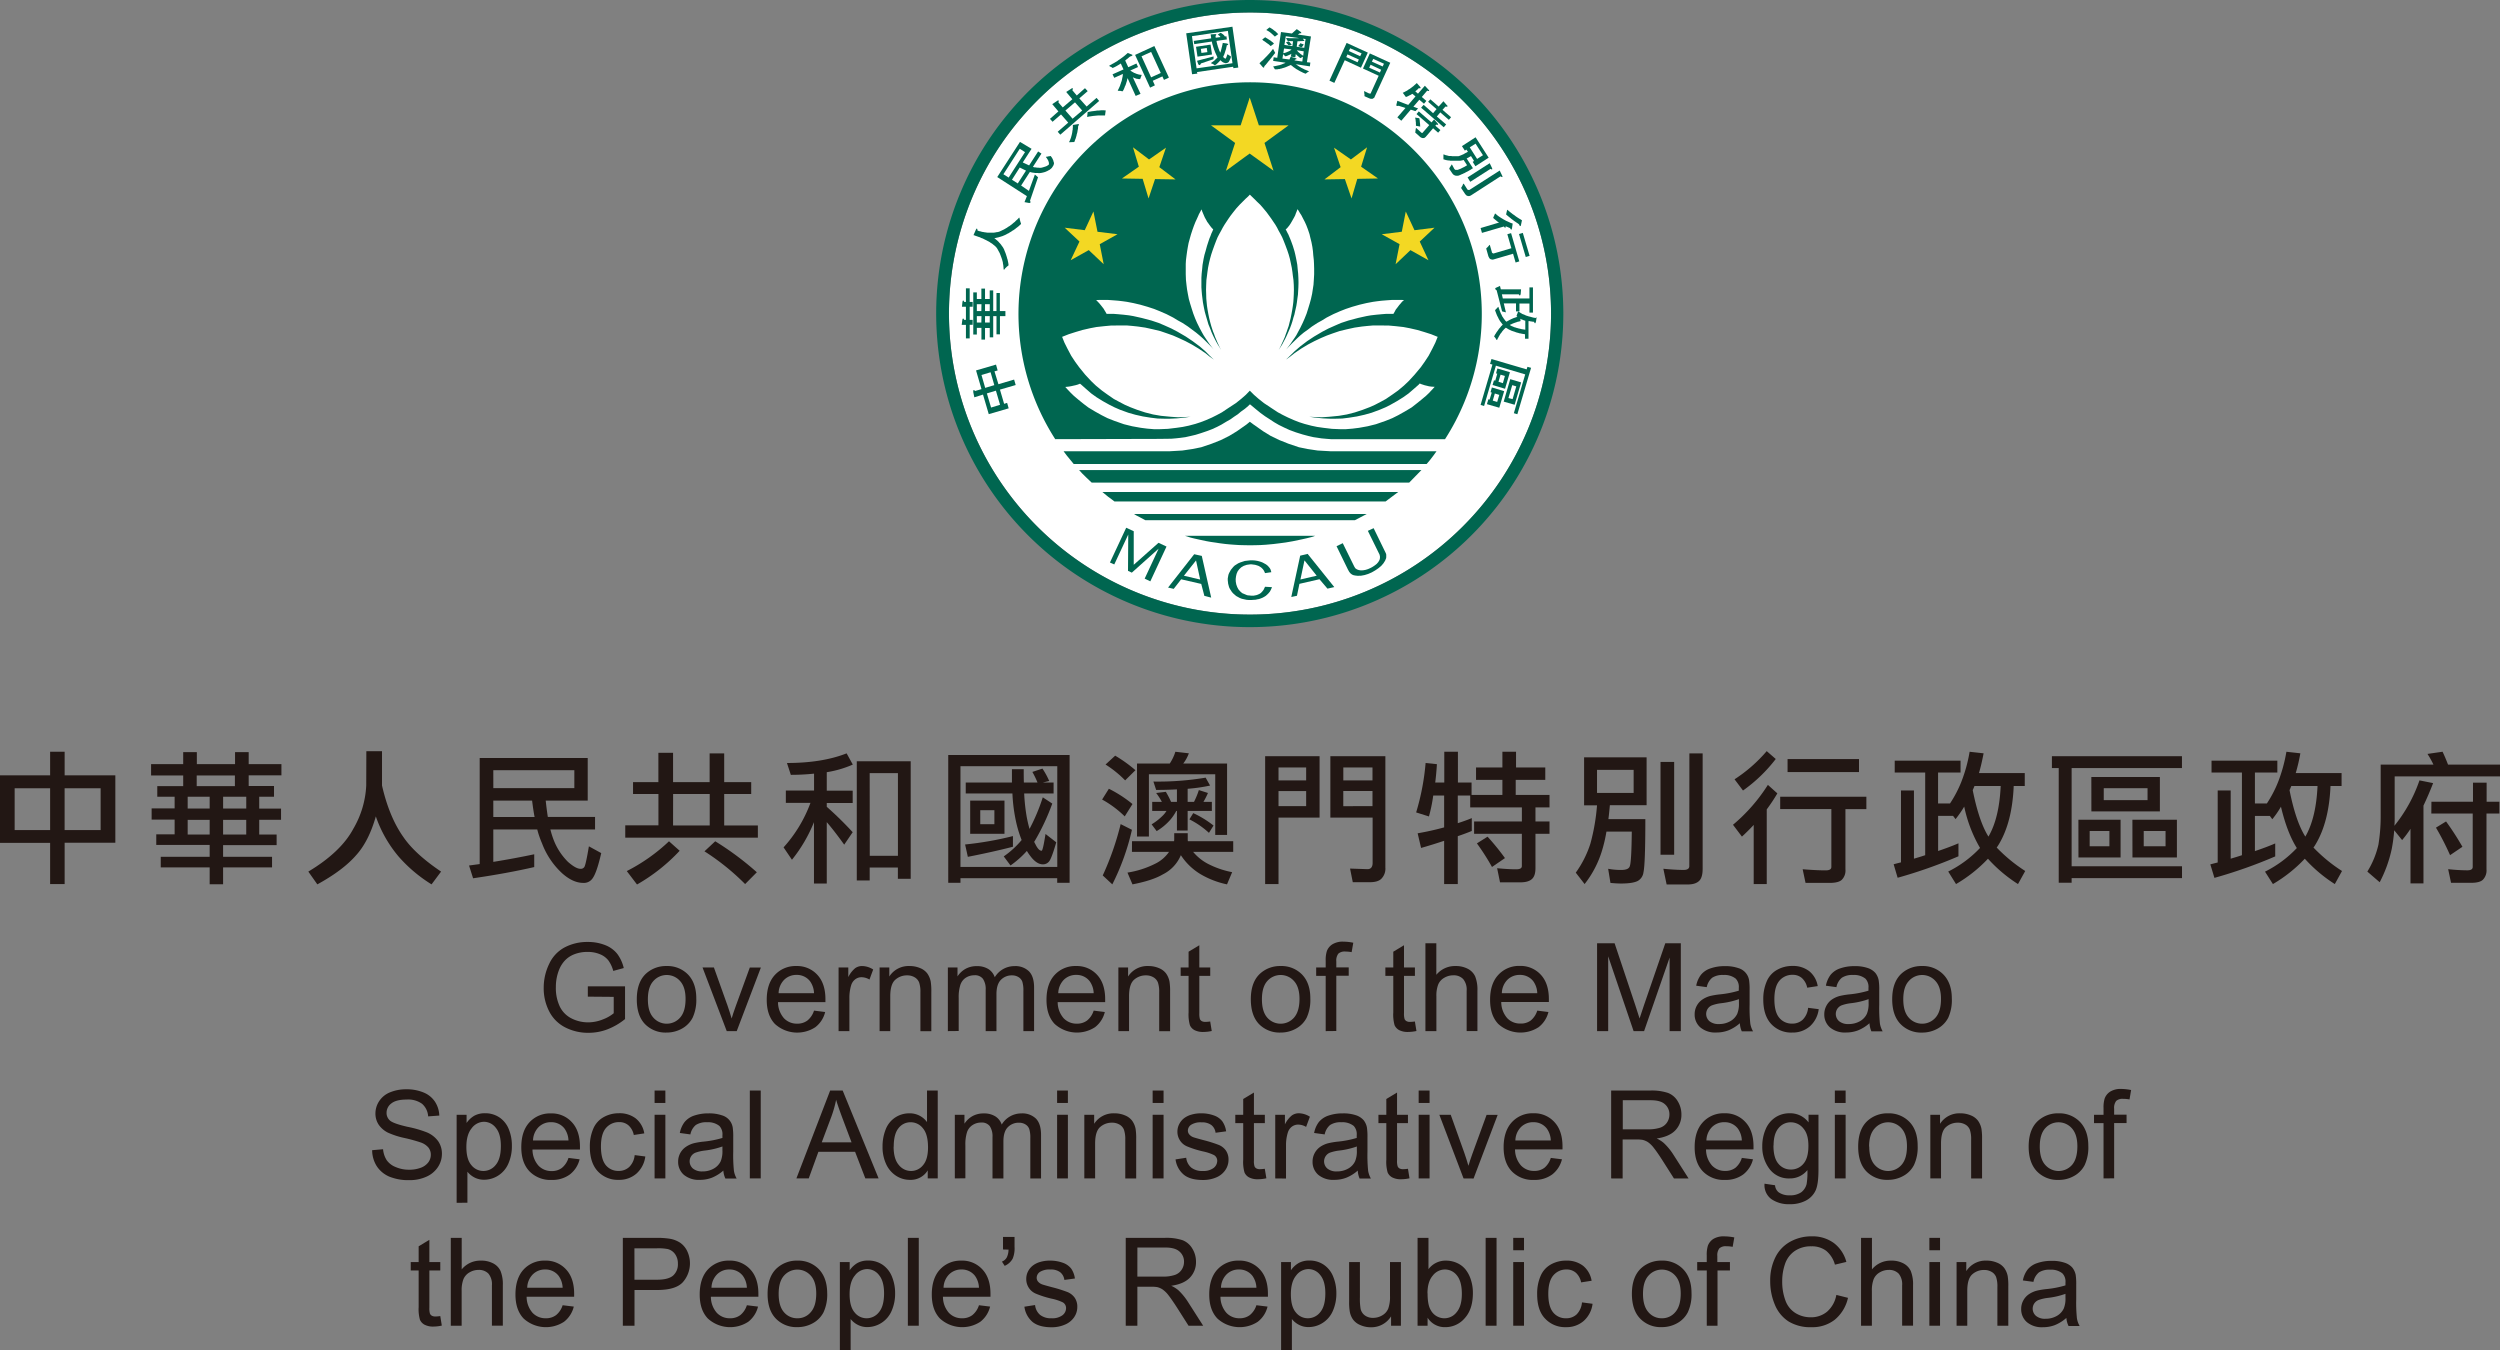 <svg xmlns="http://www.w3.org/2000/svg" viewBox="0 0 916.22 494.8"><rect x="0" y="0" width="916.22" height="494.8" fill="#808080" stroke="none"/><defs><style>.cls-1{fill:#fff;}.cls-2{fill:#006650;}.cls-3{fill:#f3d823;}.cls-4{fill:#221714;}</style></defs><g id="图层_2" data-name="图层 2"><g id="图层_1-2" data-name="图层 1"><path class="cls-1" d="M568.44,115A110.32,110.32,0,1,1,458.18,4.6,110.3,110.3,0,0,1,568.44,115"/><path class="cls-2" d="M424.66,160.85l4.6-.06,1.64-.14,1.65-.18,1.86-.25,2-.45,1.74-.41,2-.62,2.33-.79,1.72-.66,1.8-.82,1.62-.84,1.81-1.09,1.55-.88,1.31-.94,1.39-.92,1.07-.91L456,150l1.23-1,.86-.83.67.54,1.42,1.19,1.77,1.44,1.71,1.24,1.78,1.15,1.52,1,1.72,1,2.14,1.05,1.77.81,2.39.88,2.47.77,2.15.57,1.74.4,1.56.23,1.41.22,1.78.16,1.67.13h41.83a84.9,84.9,0,1,0-142.86,0"/><polyline class="cls-2" points="458.05 154.56 458.05 154.56 459.33 155.52 462.96 158.07 465.66 159.73 468.84 161.27 472.22 162.62 476.04 163.91 479.29 164.57 482.9 165.11 487.64 165.38 526.47 165.38 525.33 166.96 524.14 168.52 522.85 170.05 393.5 170.05 392.35 168.64 390.9 166.87 389.79 165.38 428.63 165.38 433.31 165.11 436.95 164.57 440.24 163.91 444.06 162.62 447.46 161.27 450.53 159.73 453.27 158.07 456.9 155.52"/><polyline class="cls-2" points="395.48 172.28 395.48 172.28 520.93 172.28 516.46 176.86 400.08 176.86 398.3 175.18 396.61 173.52"/><polyline class="cls-2" points="404 180.31 404 180.31 512.42 180.31 507.79 183.79 408.45 183.79 407.3 182.91 406.13 182.06"/><polyline class="cls-2" points="434.29 196.37 434.29 196.37 481.99 196.37 480.59 196.84 478.74 197.3 477.17 197.65 473.78 198.36 471.18 198.81 468.99 199.1 466.72 199.38 463.91 199.64 461.94 199.76 460.08 199.81 458.1 199.84 456.28 199.81 454.18 199.76 452.32 199.64 450.73 199.52 448.98 199.35 447.04 199.1 445.64 198.88 443.73 198.61 442.12 198.32 439.45 197.75 437.71 197.36 436.29 197.01"/><polyline class="cls-2" points="415.55 188.37 415.55 188.37 500.9 188.37 496.55 190.65 458.15 190.65 419.75 190.65 417.65 189.52 416.41 188.88"/><path class="cls-2" d="M458.08,0A114.92,114.92,0,1,0,572.94,114.87,115,115,0,0,0,458.08,0m.1,225.24A110.33,110.33,0,1,1,568.44,115,110.33,110.33,0,0,1,458.18,225.24"/><polyline class="cls-3" points="501.02 53.98 501.02 53.98 498.83 61.09 505.02 65.41 497.43 65.55 495.32 72.73 492.88 65.63 485.4 65.75 491.32 61.26 488.9 54.12 495.09 58.44"/><polyline class="cls-3" points="525.73 83.45 525.73 83.45 520.32 88.53 523.51 95.38 516.91 91.67 511.47 96.84 512.92 89.48 506.4 85.85 513.74 84.93 515.2 77.52 518.39 84.37"/><polyline class="cls-3" points="421.11 58.44 421.11 58.44 427.31 54.12 424.88 61.26 430.82 65.75 423.31 65.63 420.93 72.73 418.77 65.54 411.17 65.41 417.37 61.09 415.22 53.98"/><polyline class="cls-3" points="397.55 84.36 397.55 84.36 400.73 77.5 402.22 84.94 409.56 85.84 403.04 89.49 404.49 96.83 399.02 91.66 392.39 95.37 395.61 88.53 390.2 83.45"/><polyline class="cls-3" points="461.36 45.94 461.36 45.94 472.24 45.94 463.42 52.38 466.72 62.56 457.98 56.27 449.28 62.62 452.65 52.38 443.82 45.94 454.68 45.94 458.01 35.75"/><polyline class="cls-2" points="412.74 193.41 412.74 193.41 406.78 206.16 408.37 206.86 413.49 195.89 413.4 209.21 414.8 209.87 424.63 201.07 419.51 212.06 421.58 213.06 427.51 200.31 424.58 198.93 415.5 206.99 415.5 194.69"/><polyline class="cls-2" points="463.62 215.04 463.62 215.04 463.1 216.14 462.75 216.61 462.43 216.97 462.1 217.31 461.69 217.59 461.28 217.79 460.81 217.99 460.37 218.13 459.9 218.21 459.46 218.31 458.96 218.31 458.52 218.31 458.02 218.24 457.53 218.21 457.04 218.13 455.25 217.38 454.51 216.73 453.87 215.99 453.43 215.16 453.09 214.22 452.9 213.22 452.86 212.23 452.98 211.25 453.2 210.29 453.59 209.38 454.17 208.6 454.92 207.9 455.83 207.37 456.94 207 458.21 206.82 458.68 206.82 458.96 206.86 459.3 206.91 459.67 206.95 460.07 207.02 460.51 207.15 460.89 207.27 461.32 207.43 461.74 207.68 462.15 207.94 462.46 208.22 462.84 208.6 463.14 209.02 463.39 209.5 463.62 210.04 465.93 209.7 465.64 208.71 465.39 208.26 465.08 207.87 464.69 207.43 464.29 207.07 463.79 206.73 463.28 206.46 462.75 206.17 462.19 205.94 461.58 205.75 460.94 205.58 460.25 205.46 459.58 205.38 458.88 205.35 458.21 205.35 456.21 205.58 454.56 206.12 453.77 206.46 452.49 207.27 451.97 207.78 451.1 208.84 450.44 210.04 450.2 210.65 449.96 211.98 449.96 212.65 450.1 213.93 450.44 215.19 450.74 215.82 451.49 216.97 451.97 217.5 453.04 218.43 454.38 219.16 455.12 219.44 456.81 219.82 457.73 219.9 458.55 219.9 459.09 219.86 459.63 219.82 460.2 219.79 460.77 219.65 461.4 219.54 462.05 219.32 462.68 219.07 463.28 218.75 463.88 218.38 464.4 217.92 464.94 217.38 465.43 216.77 465.82 216.02 466.17 215.19"/><polyline class="cls-2" points="501.3 194.55 501.3 194.55 505.61 203.31 505.75 204.03 505.72 204.62 505.64 205 505.51 205.34 505.12 206 504.58 206.62 503.86 207.2 503.07 207.73 502.25 208.17 501.38 208.56 500.5 208.84 499.62 209 498.76 209.04 498 208.93 497.31 208.68 496.71 208.27 496.33 207.65 492.1 199.07 489.83 200.18 494.01 208.75 494.48 209.58 494.92 210.12 495.41 210.5 495.88 210.75 496.56 210.91 497.5 211.02 498.76 211 500.11 210.75 501.43 210.34 502.76 209.76 504.01 209.04 505.14 208.27 506.18 207.41 507.01 206.45 507.62 205.49 508.02 204.51 508.05 203.73 508.02 203.1 507.8 202.57 503.42 193.57"/><path class="cls-2" d="M476.59,212.38l1.48-7,4.48,5.61m-3.32-8-2.73.66-3.26,15.14,2.08-.45.9-4.37,7.35-1.69,2.93,3.45,2.5-.57Z"/><path class="cls-2" d="M433.89,211l4.44-5.6,1.52,7m.59-8.67-2.78-.61-9.58,12.21,2.07.48,2.73-3.5,7.36,1.69,1.15,4.39,2.5.63Z"/><polyline class="cls-2" points="358.25 84.49 358.25 84.49 358.62 84.62 358.99 84.74 359.42 84.81 359.79 84.94 360.14 85.01 360.52 85.06 360.9 85.14 361.29 85.18 361.6 85.23 361.98 85.28 362.35 85.28 362.72 85.28 363.03 85.28 363.43 85.28 363.8 85.28 364.11 85.28 364.49 85.23 364.81 85.18 365.15 85.1 365.53 85.06 365.85 85 366.18 84.91 366.55 84.74 366.92 84.58 367.26 84.41 367.62 84.24 367.95 84.09 368.34 83.86 368.66 83.67 369 83.48 369.32 83.25 369.64 83.03 369.99 82.84 370.31 82.59 370.65 82.35 370.96 82.1 371.26 81.83 371.59 81.56 371.93 81.31 372.2 81 372.48 80.74 372.84 80.44 373.11 80.16 373.41 79.83 373.44 79.78 373.5 79.78 373.53 79.78 373.58 79.78 373.58 79.83 373.63 79.88 373.64 79.95 373.68 80.16 373.74 80.4 373.78 80.64 373.86 80.86 373.93 81.11 373.97 81.36 374.06 81.56 374.15 81.81 374.18 81.92 374.18 81.93 374.18 82.01 374.18 82.07 374.15 82.13 374.12 82.17 374.06 82.21 374.02 82.27 373.68 82.56 373.41 82.84 373.07 83.09 372.79 83.33 372.45 83.56 372.13 83.84 371.79 84.09 371.47 84.32 371.09 84.52 370.77 84.76 370.39 85 370.06 85.18 369.69 85.44 369.32 85.6 368.93 85.82 368.56 86.02 368.21 86.18 367.82 86.34 367.47 86.5 367.13 86.6 366.81 86.72 366.47 86.8 366.1 86.92 365.76 87.02 365.44 87.08 365.06 87.17 364.74 87.25 364.4 87.3 364.67 87.5 364.94 87.7 365.19 87.93 365.48 88.16 365.73 88.41 365.99 88.65 366.18 88.9 366.47 89.19 366.67 89.42 366.92 89.73 367.13 90.06 367.38 90.38 367.58 90.67 367.8 91.06 368 91.46 368.16 91.91 368.34 92.34 368.5 92.73 368.66 93.18 368.78 93.56 368.9 93.94 369.03 94.36 369.1 94.68 369.24 95.05 369.32 95.41 369.4 95.79 369.47 96.12 369.54 96.47 369.57 96.75 369.62 97.07 369.54 97.35 369.27 97.52 369.08 97.69 368.86 97.86 368.7 98.08 368.5 98.22 368.34 98.4 368.21 98.6 368.05 98.81 368 98.81 367.95 98.81 367.9 98.81 367.87 98.77 367.82 98.72 367.82 98.68 367.8 98.64 367.8 98.28 367.75 97.86 367.72 97.48 367.67 97.07 367.58 96.7 367.55 96.29 367.47 95.91 367.35 95.5 367.26 95.13 367.13 94.76 366.99 94.36 366.85 93.99 366.69 93.56 366.55 93.19 366.39 92.79 366.18 92.4 365.99 92.05 365.76 91.63 365.56 91.26 365.31 90.86 365.15 90.67 364.97 90.47 364.77 90.26 364.57 90.1 364.37 89.91 364.11 89.73 363.92 89.56 363.66 89.35 363.43 89.19 363.14 89.04 362.87 88.83 362.6 88.65 362.29 88.48 361.98 88.33 361.69 88.16 361.34 87.99 361.02 87.84 360.68 87.67 360.36 87.5 359.99 87.33 359.62 87.22 359.26 87.03 358.88 86.88 358.46 86.76 358.06 86.6 357.63 86.47 357.2 86.29 356.77 86.18 357.6 84.29 357.72 84.04 357.85 83.86 357.93 83.79 358.01 83.75 358.09 83.84 358.17 83.95 358.21 84.21"/><polyline class="cls-2" points="520 32.28 520 32.28 519.8 32.48 519.64 32.65 519.47 32.82 519.26 32.97 519.14 33.11 518.98 33.22 518.81 33.36 518.69 33.48 519.67 34.33 522.2 31.42 523.63 32.97 523.73 33.13 523.76 33.22 523.76 33.31 523.73 33.36 523.63 33.36 523.47 33.36 523.31 33.31 523.05 33.22 521.08 35.54 522.74 36.98 521.87 38.02 520.16 36.56 517.99 39.1 519.72 39.75 518.73 40.73 517.02 40.19 513.56 44.25 512.11 43.01 515.09 39.57 512.58 38.76 512.33 38.83 512.16 38.83 512.03 38.83 511.87 38.83 511.83 38.76 511.76 38.68 511.76 38.56 511.76 38.37 512.11 36.94 516.1 38.45 518.76 35.34 517.65 34.39 517.41 34.5 517.11 34.69 516.84 34.84 516.53 34.96 516.23 35.13 515.92 35.3 515.58 35.41 515.26 35.58 514.1 34.01 514.44 33.85 514.76 33.69 515.09 33.51 515.38 33.36 515.71 33.19 516 32.97 516.29 32.77 516.57 32.62 516.88 32.41 517.16 32.19 517.45 31.99 517.7 31.78 517.99 31.58 518.24 31.33 518.49 31.12 518.76 30.88 519.01 30.66 519.23 30.43 520.43 31.78 520.55 31.94 520.63 32.11 520.63 32.19 520.58 32.28 520.55 32.31 520.43 32.37 520.26 32.37"/><polyline class="cls-2" points="526.58 42.69 526.58 42.69 529.99 45.61 529.12 46.64 520.82 39.47 521.75 38.42 525.21 41.48 526.47 39.99 523.39 37.31 524.21 36.4 527.25 39.05 529 37.1 530.19 38.48 530.41 38.67 530.48 38.83 530.48 38.96 530.48 39.05 530.37 39.08 530.23 39.13 530.04 39.08 529.74 39.05 528.66 40.25 531.8 42.95 531 43.92 527.85 41.19"/><polyline class="cls-2" points="520.5 46.39 520.5 46.39 518.93 46.1 518.93 45.7 518.9 45.27 518.9 44.86 518.84 44.5 518.81 44.12 518.77 43.75 518.69 43.43 518.63 43.09 520.16 43.34 520.25 43.8 520.31 44.2 520.34 44.59 520.38 44.98 520.43 45.31 520.46 45.73 520.46 46.05"/><polyline class="cls-2" points="526.81 45.16 526.81 45.16 526.95 45.33 527.03 45.48 527.06 45.6 527.03 45.7 526.95 45.73 526.81 45.73 526.66 45.73 526.4 45.65 526.03 46.07 527.89 47.67 527.06 48.63 525.21 47.01 522.48 50.19 522.27 50.36 522.11 50.48 521.91 50.57 521.64 50.6 521.4 50.6 521.15 50.57 520.91 50.45 520.63 50.33 518.86 48.75 518.8 48.71 518.77 48.66 518.73 48.63 518.68 48.59 518.68 48.55 518.68 48.51 518.68 48.37 518.73 48.26 518.73 48.13 518.77 47.97 518.77 47.75 518.8 47.55 518.86 47.3 518.9 47.05 518.9 47.01 518.95 46.98 518.98 46.98 519.01 46.93 519.06 46.93 520.83 48.55 520.96 48.63 521.05 48.71 521.15 48.71 521.25 48.71 521.32 48.66 521.4 48.63 521.49 48.55 521.57 48.41 523.8 45.85 519.13 41.81 519.97 40.82 524.62 44.86 525.58 43.78"/><polyline class="cls-2" points="556.69 82.21 556.69 82.21 556.38 81.96 556.02 81.71 555.64 81.47 555.3 81.22 554.95 81 554.6 80.73 554.27 80.48 553.92 80.23 553.61 79.95 553.27 79.69 552.91 79.4 552.56 79.12 552.28 78.87 551.96 78.59 552.37 76.85 552.75 77.15 553.08 77.43 553.43 77.72 553.76 77.97 554.1 78.24 554.42 78.5 554.81 78.75 555.15 78.99 555.48 79.26 555.77 79.46 556.11 79.69 556.46 79.91 556.77 80.12 557.15 80.32 557.44 80.52 557.78 80.73 557.39 82.59 557.33 82.76 557.25 82.84 557.15 82.87 557.09 82.84 557.01 82.76 556.9 82.67 556.81 82.46"/><polyline class="cls-2" points="558.09 85.35 558.09 85.35 560.58 93.77 559.17 94.19 556.7 85.77"/><polyline class="cls-2" points="547.5 95.05 547.5 95.05 547.13 95.15 546.85 95.15 546.51 95.05 546.26 94.98 546 94.81 545.8 94.55 545.65 94.27 545.48 93.94 544.72 91.24 544.72 91.21 544.72 91.18 544.72 91.09 544.72 91.04 544.72 91.02 544.75 90.97 544.75 90.93 544.94 90.8 545.06 90.67 545.23 90.55 545.34 90.38 545.48 90.26 545.6 90.11 545.72 89.94 545.85 89.76 545.88 89.76 545.94 89.76 545.97 89.76 545.97 89.81 546 89.85 546.05 89.89 546.05 89.94 546.76 92.4 546.78 92.58 546.91 92.69 547 92.74 547.08 92.82 547.2 92.86 547.36 92.91 547.5 92.86 547.65 92.82 553.9 90.97 552.42 85.84 553.79 85.44 556.8 95.79 555.45 96.21 554.52 92.99"/><polyline class="cls-2" points="542.62 83.58 542.62 83.58 549.39 81.56 549.12 81.41 548.82 81.22 548.58 81.02 548.33 80.8 548.07 80.6 547.84 80.4 547.58 80.19 547.31 79.95 547.31 79.93 547.28 79.93 547.28 79.86 547.28 79.82 547.28 79.79 547.28 79.73 547.28 79.7 547.28 79.61 547.37 79.46 547.45 79.34 547.52 79.17 547.6 79 547.65 78.83 547.74 78.67 547.79 78.49 547.87 78.33 547.9 78.3 547.9 78.26 547.94 78.26 547.99 78.26 547.99 78.3 548.04 78.3 548.33 78.53 548.61 78.8 548.91 79.03 549.22 79.26 549.56 79.49 549.88 79.7 550.23 79.93 550.55 80.11 550.9 80.34 551.26 80.53 551.63 80.74 551.99 80.94 552.39 81.11 552.77 81.28 553.15 81.46 553.56 81.65 553.98 81.8 554.38 81.93 554.14 83.58 554.08 83.84 554.05 84 553.98 84.07 553.89 84.16 553.82 84.12 553.68 84.04 553.56 83.87 553.44 83.61 551.83 82.93 551.79 83.17 551.79 83.35 551.71 83.42 551.63 83.46 551.53 83.42 551.45 83.38 551.29 83.2 551.17 83.01 543.12 85.35"/><path class="cls-2" d="M552.82,145.88l1.4-4.73,1.48.45-1.35,4.68m3.13-6.13-4-1.19-2.39,8.23,4,1.15Z"/><path class="cls-2" d="M549.94,137.31l1.59.47-.74,2.64-1.61-.51Zm-2.41,2.07-.53,1.73,4.58,1.37,1.79-6.07-4.59-1.36-.5,1.78.45.12-.74,2.56Z"/><path class="cls-2" d="M548.7,147.31l-1.62-.49.76-2.61,1.63.51ZM546.76,142l-.5,1.73.45.14-.79,2.58-.44-.12-.54,1.79,4.53,1.31,1.79-6.07Z"/><polyline class="cls-2" points="559.79 134.43 559.5 135.37 546.6 131.58 546.09 133.37 546.96 133.6 542.62 148.39 543.9 148.79 548.23 134.01 558.97 137.21 554.81 151.43 556.09 151.81 561.12 134.8"/><polyline class="cls-2" points="556.86 111.23 560.52 111.23 560.52 114.57 561.81 114.57 561.81 105.34 560.52 105.34 560.52 109.38 550.76 109.38 550.42 107.86 556.61 107.86 556.72 108.04 556.82 108.22 556.96 108.26 557 108.3 557.09 108.22 557.2 108.14 557.25 107.92 557.32 107.67 557.45 106.03 550.03 106.03 549.72 104.79 548.28 105.45 548.12 105.53 548.03 105.62 547.99 105.75 547.99 105.87 548.03 105.99 548.15 106.12 548.28 106.25 548.51 106.41 550.5 114.12 551.9 114.48 551.12 111.19 555.6 111.19 555.6 114.12 556.39 114.12 556.86 114.12"/><path class="cls-2" d="M559,120.85l-.5-.09-.49-.07-.51-.09-.47-.13-.4-.07-.37-.12-.41-.09-.32-.13-.37-.08-.33-.12-.29-.14-.28-.11-.31-.12-.2-.13-.26-.13-.16-.16.25-.11.29-.12.29-.15.28-.12.3-.12.34-.12.34-.12.35-.11.33-.14.38-.08.4-.09.39-.12-.1-.86.17.12.16.09.21.07.25.08.25.12.24.09.25.09.3.07m3.79-1-.48-.07-.43-.08-.4-.11-.43-.12-.41-.11-.37-.08-.37-.13-.38-.11-.33-.12-.32-.15-.32-.16-.34-.11-.3-.12-.28-.18-.29-.15-.26-.19-.23-.12-.22-.15-.24-.17-.62,1.73.33.24-.41.19-.41.12-.39.15-.35.11-.34.17-.33.14-.32.16-.34.16-.28.18-.3.12-.29.2-.28.12-.21-.2-.24-.24-.2-.3-.22-.27-.2-.3-.2-.32-.23-.3-.16-.36-.15-.33-.22-.39-.12-.35-.17-.39-.16-.41-.12-.38-.19-.44-.11-.42H549l-.13.16-.12.14-.13.17-.12.1-.17.13-.12.16-.13.13-.12.14v.23l.18.45.16.43.16.42.16.39.18.38.2.35.16.37.2.39.22.37.21.35.24.28.22.32.24.3.25.29-.29.33-.3.27-.24.34-.26.29-.25.28-.24.33-.19.3-.25.33-.19.28-.23.31-.16.32-.22.27-.16.33-.16.31v.15l0,0v0l0,0,.05,0,.16.19.13.15.13.17.07.12.09.15.08.14.08.13.07.12v0h.14l.05.07h0l.17-.44.22-.36.18-.37.22-.38.2-.34.21-.36.25-.33.25-.28.2-.34.24-.27.25-.3.29-.3.27-.24.26-.24.26.15.29.17.24.16.29.16.29.14.34.15.28.15.34.12.33.11.38.12.35.12.34.14.41.12.38.08.37.14.42.06.4.09.41.08.47.07.45.08v1.63h1.27v-6.44l.16,0,.21,0,.2,0,.25.11.29,0,.3.08.29,0,.37.08.06.24.14.18.09.09h.08l.08-.09.07-.13.09-.21.08-.31.22-1.47Z"/><polyline class="cls-2" points="538.83 66.63 546.26 61.88 546.45 62 546.63 62.08 546.73 62.11 546.85 62.08 546.86 62.03 546.91 61.91 546.86 61.75 546.78 61.51 545.96 59.81 537.85 65.01"/><polyline class="cls-2" points="550.59 64.51 550.46 64.25 549.62 62.5 538.68 69.51 538.54 69.61 538.39 69.62 538.22 69.62 538.13 69.62 538.01 69.61 537.87 69.51 537.78 69.42 537.67 69.26 536.52 67.44 536.49 67.4 536.44 67.37 536.39 67.32 536.36 67.32 536.31 67.32 536.27 67.37 536.14 67.6 536.05 67.82 535.98 68.02 535.9 68.18 535.77 68.36 535.7 68.53 535.61 68.65 535.52 68.71 535.52 68.8 535.52 68.83 535.55 68.93 535.55 68.95 535.55 69.01 536.93 71.07 537.17 71.36 537.42 71.62 537.71 71.74 537.96 71.86 538.22 71.86 538.48 71.86 538.78 71.76 539.08 71.62 549.92 64.62 550.17 64.78 550.39 64.86 550.48 64.89 550.59 64.89 550.63 64.81 550.63 64.67"/><path class="cls-2" d="M540.77,52.65l2.72,4.23-2.15,1.36L538.65,54Zm-4.7,11.08.3-.17.32-.12.28-.16.33-.18.32-.16.33-.16.31-.18.33-.2.29-.15.31-.22.3-.2.32-.17-2.31-3.59.22-.09.18-.11.21-.09.18-.11.2-.13.21-.09.18-.12.2-.13L540.23,59l-.51.32,1,1.6,4.86-3.13-4.8-7.48-5,3.24,1.07,1.65.56-.38.57.79-.51.29-.4.2-.36.2-.36.22-.37.15-.39.17-.29.12-.3.12-.3.1-.26.07-.38,0-.36,0h-.32l-.39,0-.36,0h-.38l-.41-.08-.37,0-.42,0-.36-.1-.42-.12-.4-.07-.41-.16-.42-.14,0,0H529v.82l0,.17v.57l0,.09v.1l0,.06v0l0,0,0,0,.46.12.42.14.43.08.43.08.4,0,.38.1.41,0,.41,0,.38,0h1.43l.35,0h.32l.32,0,.34-.07.35-.05.28-.08.29-.09,1.28,1.94-.41.24-.41.26-.39.2-.36.17-.39.19-.33.18-.3.12-.34.12-.3.13-.24.09-.16,0h-.2l-.18,0-.12,0-.15,0-.15-.1-.11-.1-.15-.17-.83-1.54-.06,0,0-.06h-.13v.06l-.07.16-.08.14-.13.15-.09.17-.09.15-.1.16-.09.13-.14.18h0l0,0v.27l0,.07,1,1.49.24.32.3.3.29.16.32.14.38.06H534l.4,0,.42-.15.3-.11.3-.14.33-.16Z"/><path class="cls-2" d="M498.49,20.61l-4.16-1.92.49-1L499,19.55m-1.48,3.27-4.13-1.89.44-1,4.18,1.9Zm-4-7.09-6.29,13.82,1.79.83,3.81-8.31,5.94,2.75,2.52-5.54Z"/><path class="cls-2" d="M502.78,22.58l.49-1,3.94,1.78-.49,1m-1,2.22-3.92-1.78.49-1.07,3.89,1.83Zm-3.69-7-2.51,5.54,5.75,2.65L502.43,34l0,.14-.09.08-.07.07-.08,0-.13,0h-.13l-.13,0-.16-.09-1.7-.82v0l0,0h-.05v0h0l.08.25,0,.25v.2l.05.22v.2l.06.15V35l-.06.14v.05l.06,0,0,.07v0h0l0,0,1.65.74.39.14.29.07.31,0,.29,0,.23-.14.24-.15.23-.21.12-.33L509.52,23Z"/><polyline class="cls-2" points="464.57 11.27 464.85 11.43 465.22 11.66 465.49 11.86 465.77 12.09 466.07 12.35 466.35 12.6 466.64 12.85 466.92 13.14 467.23 13.41 468.46 12.51 468.2 12.26 467.95 12.01 467.67 11.72 467.38 11.47 467.04 11.24 466.72 10.98 466.4 10.73 466.02 10.48 465.64 10.24 465.24 10.04 464.09 10.98 464.27 11.11"/><polyline class="cls-2" points="463.3 15.07 463.67 15.32 463.99 15.56 464.33 15.81 464.69 16.06 465.04 16.3 465.36 16.61 465.7 16.89 466.89 16 466.73 15.81 466.54 15.59 466.23 15.36 465.95 15.14 465.65 14.9 465.32 14.69 464.94 14.45 464.58 14.21 464.13 13.94 463.67 13.66 462.59 14.49 462.96 14.87"/><polyline class="cls-2" points="466.85 20.02 467.1 19.7 467.35 19.4 466.56 17.9 465.52 19.2 465.24 19.52 464.95 19.85 464.65 20.13 464.38 20.48 464.07 20.76 463.79 21.05 463.5 21.35 463.22 21.64 462.96 21.91 462.68 22.18 462.39 22.41 462.1 22.65 461.87 22.92 461.57 23.17 462.65 24.45 462.8 24.61 462.96 24.72 463.05 24.79 463.14 24.79 463.25 24.72 463.3 24.64 463.33 24.46 463.38 24.26 463.63 23.98 463.92 23.69 464.17 23.37 464.41 23.07 464.65 22.78 464.9 22.45 465.16 22.18 465.41 21.84 465.64 21.54 465.91 21.23 466.15 20.93 466.4 20.59 466.65 20.29"/><path class="cls-2" d="M478,17.53l-2.77-.4.27-2,2.61-.12-.63-.84,1,.13m-.86,6.11-.37-.2-.34-.25-.3-.2-.27-.26-.3-.24-.29-.25-.25-.3-.19-.28,2.49.38Zm-.34,2.14-2.85-.41.16-.28.3-.08.2-.09.09-.08V21.5l-.12-.08-.17-.08-.3-.09-.41-.12L473,20.8l-.44,1L470,21.47l.25-1.62.79.78.34-.06.32-.09.29-.14.28-.12.26-.11.29-.14.24-.12.2-.16-.17,1.07,1.62.24.17-1.18.2.2.22.2.19.21.21.16.21.17.22.21.2.16.23.17.94-.5Zm-6.7-4.78,2.75.36-.26.23-.3.23-.38.18-.3.14-.41.17-.43.18-.4.12-.54.12Zm.64-4.5,5.07.74h-1.11l-.42,0h-.83l-.4,0h-.86l-.42-.05h-.5l-.45,0L471.9,15l2,.12-.26,1.78-2.92-.42Zm9.23.09-4.81-.7.7-.46.23,0,.18,0,.13,0,0-.05V12l0-.14-.13-.12-.21-.15-1.28-.92-1.79,1.61-4-.54-1.37,9.45-1.31-.2-.2,1.33,4.53.66-.25.17-.29.11-.28.12-.34.13-.32.14-.39.12-.39.13-.41.07-.43.1-.45.1-.44.09-.5.05,0,0h0l0,0v.05h0v0h0l.08.13.07.07,0,.14.09.13.07.11.09.14.08.12.1.1v.05l0,.05h0l.05,0h.05l0,0h.09l.36,0,.38,0,.41-.1.36,0,.41-.13.38-.07.4-.14.41-.11.42-.13.43-.17.41-.17.44-.2.42-.17.44-.19.3.22.35.27.31.27.33.22.36.25.34.25.37.2.42.24.37.22.41.22.41.19.4.21.48.21.46.17h.25l.06-.09.12-.08.1-.09.12-.12.17-.08.15-.1.17-.12.22-.08v0h0V26.2h0v-.05l-.41-.19-.37-.15-.4-.17-.44-.17-.36-.2-.42-.21-.42-.2-.4-.25-.41-.24-.42-.26-.4-.31-.46-.27,5.21.8.18-1.39-1.26-.13Z"/><polyline class="cls-2" points="476.44 16.01 476.35 16.21 476.21 16.35 476.13 16.47 476.04 16.59 475.93 16.71 475.84 16.8 475.77 16.89 476.96 17.34 477.05 17.29 477.12 17.21 477.25 17.09 477.33 17 477.44 16.84 477.59 16.67 477.67 16.52 477.82 16.3 476.55 15.84"/><polyline class="cls-2" points="473.25 16.18 473.11 16.02 472.98 15.9 472.85 15.73 472.71 15.52 472.51 15.36 472.33 15.14 471.31 15.52 471.47 15.73 471.63 15.9 471.75 16.07 471.94 16.18 472 16.34 472.12 16.47 472.26 16.59 472.33 16.67 473.45 16.38 473.37 16.3"/><path class="cls-2" d="M438.53,25.05l-1.69-11.8L450,11.32l1.69,11.85ZM451.67,9.79l-16.94,2.42,2.15,15,1.94-.23-.14-.57,13.25-1.95.1.53,1.79-.23Z"/><path class="cls-2" d="M440.31,19.4l-.21-1.48,2.16-.34.23,1.53m1.16-2.76-5.32.79.54,3.62,5.32-.79Z"/><polyline class="cls-2" points="440.15 23.24 440.15 23.24 440.01 23.49 439.9 23.7 439.73 23.81 439.61 23.84 439.48 23.84 439.36 23.78 439.24 23.63 439.11 23.41 438.7 22.28 444.77 20.68 444.73 21.7"/><polyline class="cls-2" points="445.85 14.99 445.85 14.99 445.88 15.39 445.99 15.76 446.07 16.18 446.21 16.55 446.28 16.92 446.43 17.29 446.53 17.63 446.67 18 446.79 18.32 446.91 18.69 447.09 19 447.2 19.33 447.32 19 447.46 18.61 447.54 18.25 447.66 17.83 447.72 17.53 447.83 17.14 447.9 16.81 447.99 16.43 448.06 16.08 448.13 15.73 449.6 15.93 449.85 16.02 450 16.08 450.1 16.18 450.13 16.22 450.1 16.34 450 16.43 449.89 16.52 449.6 16.59 449.56 16.92 449.46 17.29 449.39 17.67 449.31 18 449.19 18.37 449.07 18.69 448.97 19.06 448.85 19.4 448.74 19.77 448.6 20.14 448.43 20.46 448.28 20.8 448.32 20.88 448.35 20.98 448.43 21.05 448.53 21.14 448.6 21.2 448.74 21.28 448.82 21.38 448.94 21.47 449.07 21.52 449.16 21.47 449.26 21.34 449.36 21.18 449.46 20.98 449.56 20.68 449.68 20.34 449.81 19.94 449.99 19.94 450.1 20.02 450.2 20.11 450.35 20.21 450.51 20.31 450.63 20.39 450.79 20.46 450.98 20.61 451.08 20.68 451.08 20.73 451.08 20.76 451.13 20.76 451.16 20.73 451.08 21.01 451.01 21.27 450.92 21.47 450.79 21.7 450.7 21.96 450.58 22.21 450.47 22.42 450.35 22.66 450.2 22.8 450.05 22.9 449.89 23 449.71 23.07 449.56 23.12 449.36 23.16 449.16 23.16 448.94 23.12 448.69 23.02 448.46 22.93 448.23 22.87 448.01 22.7 447.83 22.58 447.66 22.42 447.46 22.26 447.27 22.06 447.04 22.33 446.82 22.58 446.59 22.82 446.33 23.07 446.07 23.32 445.85 23.52 445.55 23.73 445.27 23.91 445.19 23.91 445 23.78 444.87 23.7 444.68 23.56 444.53 23.47 444.34 23.39 444.19 23.32 444.02 23.27 443.85 23.2 443.85 23.16 443.85 23.12 443.89 23.07 443.89 23.02 444.19 22.82 444.48 22.61 444.76 22.42 445.11 22.16 445.35 21.88 445.64 21.62 445.93 21.34 446.21 21.01 446.04 20.73 445.93 20.44 445.76 20.11 445.64 19.81 445.47 19.48 445.35 19.2 445.22 18.86 445.11 18.54 444.97 18.25 444.87 17.92 444.76 17.57 444.64 17.26 444.56 16.92 444.45 16.59 444.34 16.25 444.27 15.93 444.19 15.61 444.14 15.22 437.67 16.18 437.51 14.99 443.89 14.06 443.69 12.6 445.11 12.51 445.35 12.51 445.55 12.51 445.69 12.55 445.76 12.63 445.76 12.71 445.72 12.83 445.64 12.97 445.47 13.17 445.55 13.83 447.27 13.59 447.2 13.45 447.12 13.32 447 13.2 446.88 13.14 446.75 12.99 446.62 12.93 446.46 12.8 446.28 12.71 447.27 12.01 447.58 12.13 447.83 12.31 448.06 12.46 448.28 12.63 448.46 12.8 448.65 12.97 448.77 13.17 448.91 13.37 449.46 13.28 449.63 14.45"/><path class="cls-2" d="M421.87,28.35l-3.52-7.72,3.52-1.6,3.53,7.71Zm1.19-11.48L416,20.12l5.49,12,1.76-.84-.77-1.68L426,28l.58,1.28,1.81-.84Z"/><polyline class="cls-2" points="415.82 28.59 416.17 28.73 416.49 28.86 416.82 28.88 417.15 28.98 417.54 28.98 417.84 29.01 418.43 27.45 418.06 27.41 417.74 27.37 417.4 27.32 417.02 27.21 416.71 27.12 416.33 26.99 415.99 26.82 415.64 26.71 415.28 26.49 414.91 26.29 414.61 26.09 414.22 25.85 417.07 24.57 416.49 23.27 413.5 24.64 412.37 22.19 412.47 22.09 412.67 21.96 412.81 21.78 413.06 21.62 413.32 21.42 413.55 21.22 413.84 20.96 414.22 20.68 414.52 20.61 414.73 20.51 414.88 20.38 415.01 20.31 415.06 20.23 415.06 20.19 415.01 20.11 414.88 20.03 413.32 19.4 413.01 19.68 412.7 19.94 412.37 20.23 412.04 20.51 411.66 20.81 411.34 21.05 410.94 21.34 410.6 21.59 410.21 21.85 409.83 22.09 409.49 22.38 409.08 22.62 408.66 22.86 408.23 23.13 407.84 23.32 407.42 23.58 406.97 23.81 406.54 24.08 406.48 24.18 406.68 24.28 406.84 24.35 407.05 24.49 407.2 24.57 407.39 24.64 407.55 24.71 407.65 24.86 407.84 24.93 408.2 24.71 408.57 24.57 408.95 24.35 409.31 24.17 409.69 23.93 410.06 23.72 410.42 23.49 410.76 23.27 411.75 25.45 407.73 27.24 408.36 28.52 411.54 27.08 411.48 27.45 411.46 27.87 411.37 28.27 411.29 28.64 411.21 29.06 411.14 29.42 411.01 29.86 410.87 30.21 410.76 30.59 410.62 30.95 410.51 31.34 410.35 31.71 410.18 32.08 410.02 32.44 409.83 32.8 409.65 33.14 409.69 33.19 409.69 33.23 409.72 33.27 409.78 33.27 410.02 33.27 410.21 33.3 410.42 33.3 410.62 33.3 410.85 33.36 411.01 33.39 411.16 33.43 411.29 33.48 411.48 33.39 411.75 32.95 411.94 32.53 412.13 32.08 412.27 31.65 412.47 31.29 412.61 30.88 412.74 30.5 412.85 30.09 412.99 29.72 413.06 29.35 413.14 28.98 413.25 28.64 416.21 35.16 417.99 34.39 415.17 28.32 415.49 28.47"/><path class="cls-2" d="M393.09,43.51l-2.63-3,3.51-3,2.64,3Zm8.79-7.64-3.65,3.18-2.67-3,3.07-2.65-1-1.08L394.62,35,393,33.07l.14-.29,0-.22V32.4l0-.09-.1,0h-.13l-.15.09-.24.16-1.77,1.15L393,36.37l-3.51,3-1.6-1.84.1-.3,0-.2v-.12l0-.12-.1,0h-.12l-.17.07-.2.14-1.76,1.17,2.25,2.66-3.09,2.73.95,1.07,3.1-2.69,2.64,3-3.85,3.35.95,1.07L402.83,37Z"/><polyline class="cls-2" points="404.93 40.46 404.59 40.41 403.58 40.41 403.16 40.46 402.79 40.5 402.39 40.5 401.98 40.53 401.54 40.61 401.1 40.66 400.6 40.73 400.15 40.78 399.64 40.87 399.17 40.95 398.61 41.07 398.42 42.87 398.87 42.77 399.23 42.69 399.69 42.64 400.1 42.57 400.52 42.51 400.92 42.46 401.31 42.43 401.71 42.38 402.13 42.35 402.53 42.31 402.96 42.31 403.36 42.31 403.73 42.31 404.15 42.31 404.56 42.31 404.98 42.31 405.23 40.46"/><polyline class="cls-2" points="395.24 45.48 395.08 45.48 394.91 45.52 393.19 45.8 393.19 46.24 393.19 46.64 393.14 47.06 393.14 47.46 393.04 47.87 392.99 48.29 392.94 48.66 392.85 49.08 392.76 49.49 392.65 49.87 392.55 50.28 392.43 50.64 392.27 51.02 392.15 51.38 391.93 51.81 391.78 52.13 393.71 52.05 393.88 51.66 394 51.25 394.17 50.89 394.3 50.48 394.42 50.06 394.54 49.65 394.61 49.23 394.74 48.83 394.84 48.41 394.91 47.96 394.99 47.5 395.08 47.06 395.1 46.59 395.15 46.15 395.33 45.95 395.36 45.77 395.42 45.68 395.42 45.57 395.33 45.52"/><path class="cls-2" d="M373,67.23l-2.13-1.36,2.85-4.47,2.3,1.13m-8.29,1.33,6-9.34,1.93,1.23-6,9.33Zm18.43-4.42-.07-.34-.08-.3-.14-.32-.15-.32-.15-.29-.24-.34-.23-.33h0v0h-.22l-.15,0-.17.1-.21,0-.15,0-.21.05-.18.08-.18,0h-.18l0,0h-.06l0,0-.05.05v0h0v.09l.31.42.25.4.2.34.15.32.07.32.1.27v.27l0,.22-.08.25-.17.11-.24.16-.25.15-.31.15-.32.11-.38.12-.35.11-.43.12-.4.08h-.65l-.36-.05H380l-.34-.08-.37,0-.37-.08-.37-.12,3.13-4.87-1.22-.78-3.3,5.11-2.33-1.08,3.22-5L373.81,52l-8.33,12.89,10.86,7-.87,2.19,1.58.29.2,0,.17,0,.12,0,.08-.09,0-.11v-.17l0-.21-.13-.25,2.94-8.58-1.16-1-2.19,6L374.23,68l3.22-5,.37.14.4.07.37.09.34,0,.37.1.34,0,.37,0h.32l.3.05H381l.43-.05.43-.07.4-.1.44-.11.41-.13.36-.16.36-.15.39-.23.36-.16.32-.25.34-.27.29-.3.2-.3.2-.33.17-.28.1-.32.07-.29v-.34Z"/><polyline class="cls-2" points="355.38 117.22 355.38 117.22 356.47 117.22 356.47 119.03 355.38 119.03 355.38 124.03 354 124.03 354 119.07 352.44 119.07 352.68 117.29 352.72 117.06 352.82 116.88 352.83 116.81 352.94 116.72 353.02 116.75 353.14 116.83 353.22 116.97 353.34 117.22 354 117.22 354 112.42 352.54 112.42 352.72 110.74 352.77 110.5 352.82 110.28 352.88 110.2 352.99 110.11 353.06 110.15 353.14 110.25 353.26 110.39 353.39 110.66 354 110.66 354 105.67 355.38 105.67 355.38 110.66 356.47 110.66 356.47 112.42 355.38 112.42"/><path class="cls-2" d="M362.72,114H361v-2.52h1.74Zm0,4.21H361v-2.36h1.74ZM359.65,114H358v-2.52h1.7Zm0,4.21H358v-2.36h1.7Zm6.79-4.21v-6.61H365.2V114H364v-7.57h-1.28v3.15H361v-3.8h-1.34v3.8H358v-2.42h-1.31v15.44H358v-2.43h1.68v4.28H361v-4.23h1.73v3.42H364v-7.79h1.2v6.68h1.27v-6.68h2V114Z"/><path class="cls-2" d="M363.22,149.36l-1.54-5.18,3.31-1,1.52,5.17m-6.81-10.92,3.34-1,1.36,4.72-3.34,1ZM368,148l-1.53-5.21,5.77-1.68-.58-2-5.75,1.7-1.44-4.71,1.16-.34-.6-2.14-7.32,2.14,2,6.85-2.33.68-.17-.17L357,143l-.14,0h-.1l-.07.08,0,.14v.18l0,.31.39,1.9,3.18-1,2.11,7.17,7.3-2.13-.57-2Z"/><polyline class="cls-1" points="458.05 71.33 458.05 71.33 458.72 71.98 459.63 72.86 460.69 73.92 461.86 75.03 463.01 76.36 464.17 77.75 465.12 79.05 465.91 80.13 466.68 81.28 467.4 82.34 468.05 83.45 468.57 84.49 469.24 85.68 469.9 86.94 470.44 88.23 471.11 89.94 471.8 91.8 472.29 93.28 472.71 94.78 473.03 96.26 473.42 98.11 473.66 99.71 473.82 101.08 474.04 102.64 474.16 104.46 474.2 106.2 474.16 107.82 474.08 109.43 473.99 110.7 473.82 112.06 473.62 113.38 473.32 115.03 473 116.63 472.63 118.08 472.29 119.46 471.87 120.64 471.57 121.56 471.26 122.37 470.89 123.45 470.44 124.49 469.99 125.47 469.2 127.17 468.63 128.23 469.36 127.12 469.95 126.15 470.44 125.22 471.01 124.16 471.52 123.11 472.17 121.65 472.55 120.77 472.85 120.06 473.3 118.84 473.66 117.73 474.04 116.34 474.36 115.37 474.6 114.29 474.85 113.18 475.1 112.06 475.3 110.82 475.47 109.49 475.68 108.02 475.76 106.65 475.84 105.3 475.88 103.89 475.88 103.18 475.84 101.83 475.76 100.31 475.59 98.65 475.44 97.03 475.27 96.09 475.05 94.93 474.73 93.4 474.42 92.12 473.82 90.15 473.25 88.58 472.89 87.64 472.43 86.56 472.17 85.93 471.9 85.45 471.63 84.91 471.38 84.41 471.18 84.12 471.8 83.51 472.51 82.64 473 81.91 473.45 81.14 473.89 80.36 474.26 79.71 474.65 78.96 474.94 78.13 475.19 77.55 475.39 76.98 475.51 76.66 475.96 77.3 476.25 77.81 476.55 78.3 476.89 78.8 477.2 79.4 477.74 80.45 478.21 81.35 478.74 82.52 479.32 84.03 479.92 85.81 480.22 87.1 480.64 88.78 480.97 90.5 481.18 92.05 481.3 93.57 481.5 95.35 481.57 96.71 481.62 98.48 481.62 100.53 481.5 102.64 481.38 104.37 481.13 106 480.88 107.64 480.46 109.55 480.01 111.19 479.43 113.1 478.86 114.91 478.15 116.69 477.44 118.31 476.5 120.23 475.76 121.6 475.1 122.85 474.52 123.74 473.79 124.78 472.85 126.15 471.38 128.08 472.06 127.32 473.45 125.89 475.34 124.04 476.57 122.91 477.81 121.88 479.29 120.83 480.8 119.67 482.78 118.38 484.5 117.43 486.2 116.38 488.69 115.11 491.11 114.05 493.22 113.22 495.56 112.44 498.22 111.68 500.76 111.08 503.17 110.62 504.77 110.4 506.25 110.22 507.95 110.08 510.26 109.91 513.1 109.91 514.56 109.95 513.81 110.62 513.32 111.22 512.79 111.82 512.18 112.64 511.54 113.45 511.13 114.24 510.67 115.03 510.13 115.03 507.99 115.03 506.42 115.15 505.4 115.25 504.57 115.32 502.38 115.57 500.81 115.84 497.7 116.53 494.21 117.46 491.43 118.38 489.36 119.28 486.86 120.39 484.63 121.56 481.62 123.33 479.09 125 476.5 126.97 474.42 128.77 472.91 130.25 471.31 131.79 472.85 130.68 474.48 129.38 476.89 127.75 479.38 126.25 481.76 125 484.18 123.86 486.3 122.96 488.47 122.17 490.91 121.34 493.67 120.67 496.45 120.06 499.11 119.67 501.11 119.46 503.17 119.28 506.14 119.28 508.98 119.31 511.44 119.53 514.32 119.85 516.59 120.28 519.44 120.93 521.94 121.67 524.5 122.49 526.89 123.45 526.03 125.59 524.96 127.75 523.57 130.39 522.11 132.61 520.67 134.63 518.44 137.3 516.3 139.63 514.52 141.32 512.36 143.13 510.39 144.53 507.9 146.23 506.14 147.19 503.86 148.38 502.04 149.19 499.42 150.19 496.52 151.15 493.62 151.89 490.69 152.39 487.04 152.75 484.38 152.93 482.15 152.85 479.85 152.73 481.88 153.03 484.7 153.32 487.4 153.45 489.63 153.45 491.93 153.39 494.41 153.08 497.31 152.62 500.07 152 502.67 151.27 505.68 150.16 507.8 149.26 509.61 148.34 511.96 147.02 514.23 145.61 516.2 144.21 518.28 142.42 519.91 140.99 520.31 140.54 520.87 140.78 521.4 140.95 522.16 141.2 523.02 141.4 523.73 141.58 524.67 141.7 525.78 141.77 524.93 142.73 524.33 143.35 523.8 143.94 522.61 145.07 520.83 146.56 518.97 148.05 517.3 149.35 514.85 150.81 512.42 152.17 510.26 153.25 507.8 154.24 504.26 155.47 501.24 156.22 498.08 156.79 495.69 157.09 493.25 157.29 491.11 157.29 488.16 157.17 485 156.79 482.7 156.46 480.56 156.01 478.1 155.36 476.13 154.73 474.26 154 472.06 153.03 470.15 152.09 468.33 151.11 466.11 149.65 463.22 147.73 461.23 146.15 459.58 144.71 458.05 143.18 456.57 144.71 454.92 146.15 452.94 147.73 450.01 149.65 447.83 151.11 446.01 152.09 444.14 153.03 441.92 154 440.01 154.73 438.08 155.36 435.63 156.01 433.45 156.46 431.18 156.79 428.02 157.17 425.03 157.29 422.89 157.29 420.45 157.09 418.11 156.79 414.93 156.22 411.9 155.47 408.4 154.24 405.89 153.25 403.75 152.17 401.31 150.81 398.88 149.35 397.16 148.05 395.31 146.56 393.55 145.07 392.39 143.94 391.24 142.73 390.41 141.82 391.53 141.7 392.08 141.62 392.8 141.48 393.5 141.32 394.23 141.16 394.96 140.95 395.82 140.62 396.28 140.99 397.89 142.42 399.95 144.21 401.91 145.61 404.19 147.02 406.57 148.34 408.4 149.26 410.46 150.16 413.52 151.27 416.09 152 418.85 152.62 421.73 153.08 424.26 153.39 426.53 153.45 428.76 153.45 431.43 153.32 434.29 153.03 436.29 152.73 434.04 152.85 431.76 152.93 429.15 152.75 425.45 152.39 422.57 151.89 419.66 151.15 416.75 150.19 414.14 149.19 412.29 148.38 410.02 147.19 408.23 146.23 405.77 144.53 403.83 143.13 401.63 141.32 399.86 139.63 397.7 137.3 395.53 134.63 394.05 132.61 392.59 130.39 391.19 127.75 390.11 125.59 389.25 123.45 391.67 122.49 394.23 121.67 396.73 120.93 399.56 120.28 401.83 119.85 404.76 119.53 407.15 119.31 410.02 119.28 413.02 119.28 415.08 119.46 417.03 119.67 419.71 120.06 422.47 120.67 425.25 121.34 427.67 122.17 429.9 122.96 431.95 123.86 434.41 125 436.77 126.25 439.27 127.75 441.7 129.38 443.31 130.68 444.85 131.79 443.23 130.25 441.77 128.77 439.7 126.97 437.05 125 434.56 123.33 431.52 121.56 429.29 120.39 426.82 119.28 424.71 118.38 421.95 117.46 418.43 116.53 415.34 115.84 413.75 115.57 411.58 115.32 410.77 115.25 409.72 115.15 408.16 115.03 406.01 115.03 405.56 115.03 405.15 114.29 404.81 113.75 404.49 113.18 403.98 112.52 403.45 111.85 402.93 111.22 402.37 110.62 401.72 109.98 403.09 109.91 405.89 109.91 408.2 110.08 409.93 110.22 411.43 110.4 413.02 110.62 415.39 111.08 417.94 111.68 420.57 112.44 422.96 113.22 425.03 114.05 427.47 115.11 429.95 116.38 431.68 117.43 433.41 118.38 435.37 119.67 436.92 120.83 438.33 121.88 439.58 122.91 440.86 124.04 442.74 125.89 444.14 127.32 444.78 128.08 443.31 126.15 442.37 124.78 441.67 123.74 441.09 122.85 440.39 121.6 439.65 120.23 438.7 118.31 438 116.69 437.32 114.91 436.74 113.1 436.15 111.19 435.69 109.55 435.32 107.64 435.03 106 434.83 104.37 434.64 102.64 434.56 100.53 434.56 98.48 434.56 96.71 434.64 95.35 434.86 93.57 435.07 92.05 435.32 90.55 435.6 89.07 436.06 87.39 436.48 85.9 437.02 84.25 437.54 82.79 438.11 81.35 438.61 80.28 439.19 78.99 439.35 78.58 440.35 76.73 440.59 77.47 440.89 78.18 441.26 79.05 441.55 79.71 441.85 80.25 442.13 80.74 442.41 81.28 442.74 81.71 443.12 82.25 443.57 82.87 443.9 83.29 444.19 83.64 444.53 83.95 444.63 84.09 444.44 84.52 444.24 85 444 85.48 443.82 85.97 443.62 86.51 443.28 87.3 442.94 88.3 442.34 90.15 441.8 92.12 441.42 93.4 441.09 94.93 440.89 96.09 440.72 97.03 440.57 98.65 440.39 100.31 440.3 101.83 440.3 103.18 440.3 103.89 440.3 105.3 440.39 106.65 440.51 108.02 440.69 109.49 440.86 110.82 441.09 112.06 441.31 113.18 441.55 114.29 441.85 115.37 442.13 116.34 442.54 117.73 442.86 118.84 443.36 120.06 443.65 120.77 443.97 121.65 444.63 123.11 445.16 124.16 445.71 125.22 446.24 126.15 446.84 127.12 447.52 128.23 446.96 127.17 446.16 125.47 445.75 124.49 445.3 123.45 444.93 122.37 444.59 121.56 444.28 120.64 443.9 119.46 443.52 118.08 443.16 116.63 442.83 115.03 442.54 113.38 442.34 112.06 442.21 110.7 442.09 109.43 442.05 107.82 442 106.2 442.05 104.46 442.13 102.64 442.34 101.08 442.51 99.71 442.74 98.11 443.12 96.26 443.48 94.78 443.9 93.28 444.39 91.8 445.06 89.94 445.71 88.23 446.24 86.94 446.9 85.68 447.56 84.49 448.11 83.45 448.77 82.34 449.47 81.28 450.23 80.13 450.99 79.05 451.99 77.75 453.1 76.36 454.31 75.03 455.42 73.92 456.48 72.86 457.44 71.98"/><path class="cls-4" d="M0,284.16H18.37V275.5h5.32v8.66H42.27v24.7H23.69V324H18.37v-15.1H0m18.37-20h-13v15.3h13Zm18.51,0H23.68v15.3h13.2Z"/><path class="cls-4" d="M55.37,280.05H67.14v-4.39h5v4.39h14v-4.39h5v4.39h12v4.11h-12v3.91h9.28V292H95v4.34H103v4.11H95v5.39h6.38v3.9H81.76V314H99.7v3.89H81.76v6.18H76.84v-6.18H58.91V314H76.84v-4.33H57.27v-3.9H64v-5.39H55.57v-4.11H64V292H57.64v-3.9h9.5v-3.91H55.37M76.84,292H68.78v4.33h8.06Zm-8.06,13.84h8.06v-5.37H68.78Zm3.31-17.74h14v-3.9h-14ZM90.25,292H81.77v4.33h8.48Zm-8.49,13.84h8.48v-5.37H81.76Z"/><path class="cls-4" d="M134.26,275.3H140v12.57q2.63,11.56,7.86,18.93,4.22,6.18,13.79,12.63l-3.49,4.68a53.25,53.25,0,0,1-12-10.11,45.88,45.88,0,0,1-8.42-14.8c-1.74,6.09-4.13,10.79-7.13,14.12-3.14,3.66-7.9,7.28-14.31,10.79L113,319.43q11.94-7.17,16.48-15.68a34.48,34.48,0,0,0,4.74-15.88"/><path class="cls-4" d="M215.39,277.79V293.4H200c.23,2.22.5,4.23.77,6h17.31V304H201.71a31.51,31.51,0,0,0,1.53,4.64,23.1,23.1,0,0,0,4.92,7.23c1.93,1.69,3.45,2.54,4.58,2.54a1.54,1.54,0,0,0,1.39-.64c.34-.42.93-3,1.69-7.6l4.52,2.48c-1.14,5-2.25,8.2-3.37,9.52a3.79,3.79,0,0,1-3.21,1.4c-2.55,0-5.13-1.19-7.78-3.56a28.6,28.6,0,0,1-7.32-10.9A33.93,33.93,0,0,1,196.9,304H180.79v11.87c5.39-.88,10.41-1.81,15-2.79v4.69c-6.53,1.51-14,2.88-22.41,4.11l-1.48-4.68,3.9-.53V277.79m5,11.06h29.69v-6.59H180.79Zm15.12,10.57c-.37-1.9-.65-3.89-.91-6H180.79v6Z"/><path class="cls-4" d="M232,286.65h9.29V275.89h5.38v10.76h13.4V276.1h5.34v10.55h9.9V291h-9.9v11.52h12.34V307H229.15v-4.53h12.16V291H232m13.18,17.32,3.91,3.48a66.16,66.16,0,0,1-15.63,12.36l-3.75-4.92a65.91,65.91,0,0,0,15.47-10.92m1.49-5.8H260.1V291H246.69Zm15.45,5.8a107.92,107.92,0,0,1,15.25,11.35L273.08,324a86.65,86.65,0,0,0-14.9-12Z"/><path class="cls-4" d="M310.28,276.1l2.26,4.11A38.69,38.69,0,0,1,303,283v6.77h9.5v4.52H303v1.39a129.21,129.21,0,0,1,9.5,9.31l-3.11,4.57c-2.54-3.54-4.66-6.26-6.39-8.25v22.49h-4.69V301.31a54.31,54.31,0,0,1-8.07,13.78l-3.07-4.54a50.33,50.33,0,0,0,9.86-16.31H288v-4.52h10.34v-6.19a81.73,81.73,0,0,1-8.51.44l-1.42-4.34q12.9,0,21.86-3.53m23.49,2.9v43.06h-4.7v-4.13H318.73v4.75H314V279Zm-15,34.63h10.32V283.34H318.73Z"/><path class="cls-4" d="M392,276.71v46.83h-4.55v-1.68H352v1.68h-4.48V276.71m4.48,41h35.48v-36.9H352Zm19.23-11.3v3.91c-4.73,1.23-10.22,2.46-16.53,3.7l-1-4.53a121.18,121.18,0,0,0,17.54-3.08M353.93,286.8h16.93c0-1.62,0-3.25,0-4.9h4.32c0,1.75,0,3.39.06,4.9h5a32.87,32.87,0,0,0-1.89-3.9l3.69-1.22a27.52,27.52,0,0,1,2.48,4.54l-2.39.58h4v4H375.35a70.47,70.47,0,0,0,.85,8.13,47.35,47.35,0,0,0,1.11,4.86,70.49,70.49,0,0,0,4.86-11.58l3.48,2.29a81.69,81.69,0,0,1-6.53,13.88l-.13.09a6.53,6.53,0,0,0,.43.84c.79,1.66,1.58,2.48,2.32,2.48q.47,0,1.43-6.15l3.93,3.05c-1.1,3.9-2,6.18-2.51,6.86a2.83,2.83,0,0,1-2.42,1.22c-1.48,0-3-1-4.43-2.87a17.54,17.54,0,0,1-1.4-2.05,34.44,34.44,0,0,1-6,5.33l-2.48-3.32a32.64,32.64,0,0,0,6.56-6,43.65,43.65,0,0,1-1.9-6.06,60.44,60.44,0,0,1-1.48-11H353.93Zm1.63,6.6h12.57v12.19H355.56Zm8.87,3.54h-5.18v5.13h5.18Z"/><path class="cls-4" d="M406.39,289.07a45.67,45.67,0,0,1,8.65,5.6l-2.84,4.53a37.82,37.82,0,0,0-8.29-6.18m6.79,9,4.14,2.09a86.61,86.61,0,0,1-7.19,20l-3.51-3.27a103.07,103.07,0,0,0,6.56-18.78m-2-25.12a51.74,51.74,0,0,1,7.43,5.33L412.35,286a39.75,39.75,0,0,0-7.18-5.81Zm6.17,31.35h15.4a6.33,6.33,0,0,0,.07-.63v-2.29h4.95v2.29a4.58,4.58,0,0,0,.05.63h16.62v3.9H437.26a17.87,17.87,0,0,0,5.24,4.29,32.64,32.64,0,0,0,9.07,3.16l-1.89,4.47a32,32,0,0,1-9.79-3.79,22.44,22.44,0,0,1-7.12-6.91,13.74,13.74,0,0,1-6.64,7.06q-3.75,2.22-11.09,3.64l-1.84-4.31a34.31,34.31,0,0,0,10.11-3.23,13,13,0,0,0,5.13-4.38h-13.6Zm15.89-32.78,4.94.57a13.89,13.89,0,0,1-2.06,3.75h16.07V306h-4.34V283.75H421.06v22.84H416.7V279.83h12a16.79,16.79,0,0,0,2.06-4.32M441.85,285l1.63,2.9a60.66,60.66,0,0,1-8.22,1.18v4.79h2.33a28.25,28.25,0,0,0,1.78-4.32l3.33,1.07a28,28,0,0,1-1.65,3.25h3.08v3.33h-8.87v7.19h-3.93v-7.19h-.24a17.14,17.14,0,0,1-2.27,3.33,21.13,21.13,0,0,1-4.91,4.06l-1.86-2.48a20.85,20.85,0,0,0,4.16-3.27,8.36,8.36,0,0,0,1.29-1.64h-5.23v-3.33h3.54a21.87,21.87,0,0,0-2.1-3.25l3.55-.43a31.72,31.72,0,0,1,1.92,3.68h2.15V289.3c-2.37.12-4.92.2-7.62.2l-1-3.07A105.17,105.17,0,0,0,441.85,285m-4.54,13a36.85,36.85,0,0,1,7.43,4.55l-1.67,2.68a31.3,31.3,0,0,0-7.17-4.95Z"/><path class="cls-4" d="M483.61,277.15v22.49H468.56V324h-4.9V277.15m4.9,8.86h10.13v-4.75H468.56Zm0,9.44h10.13v-5.54H468.56Zm21.29-18.3h17.87v40.78a5.26,5.26,0,0,1-1.48,4.13c-.85.85-2.26,1.26-4.27,1.26h-6.19l-1-5,6.4.22c1.21,0,1.86-.79,1.87-2.27V299.64H487.56V277.15Zm2.46,8.86H503v-4.75H492.31ZM503,289.9H492.3v5.55H503Z"/><path class="cls-4" d="M522.5,279.63l4.11.43c-.14,2.37-.35,4.63-.62,6.74h3.32V275.51h5V286.8h5v4.54h11.3V285.8h-9.66v-4.53h9.66v-5.76h5v5.76h10.72v4.53H555.49v5.54h12.39v4.55h-5.15v5.16h5.15v4.54h-5.15v12.57c0,1.9-.43,3.22-1.3,4s-2.19,1.21-4.31,1.21h-7.38l-1.06-5.18c2.85.28,5.19.4,7,.4,1.37,0,2.06-.39,2.06-1.19V305.59H540.24v-4.54h17.51v-5.16H538.81v-4.34h-4.55v10.13c1.79-.56,3.51-1.18,5.13-1.85v4.71c-1.62.66-3.34,1.31-5.13,1.9V324h-5V308.14c-2.69.9-5.48,1.78-8.45,2.62l-1.26-5.37c3.34-.57,6.57-1.3,9.71-2.16V291.55h-4a56.55,56.55,0,0,1-1.57,7.67L519,297.74a87.77,87.77,0,0,0,3.47-18.11m22.7,27a88.57,88.57,0,0,1,6.38,7.85l-4.75,3.26a85.88,85.88,0,0,0-5.53-8.65Z"/><path class="cls-4" d="M580.55,277.56h22.91V295.1H590c-.17,1.82-.33,3.53-.54,5.1H603q0,16.44-.69,19.49a4.2,4.2,0,0,1-2,3.11c-1.11.63-3.17,1-6.2,1-1.12,0-2.41-.08-3.9-.22l-.84-5.18a25.72,25.72,0,0,0,4.74.43c2,0,3-.51,3.24-1.54.39-1.3.6-5.46.68-12.51h-9.29a53.33,53.33,0,0,1-1.59,6.86A37.29,37.29,0,0,1,580.74,324l-3.24-4.18a37.85,37.85,0,0,0,5.35-10.6,74.69,74.69,0,0,0,2.44-14.08h-4.74m18.16-13H585.29v8.45h13.42Zm9.85-2.9h5v34h-5Zm10.58-3.13H624v42.28c0,2.13-.42,3.6-1.28,4.44s-2.19,1.32-4.27,1.32h-7.65l-1.2-5.76c3,.29,5.47.43,7.44.43,1.38,0,2.07-.48,2.07-1.42Z"/><path class="cls-4" d="M647.91,287.65l3.47,3.12a64.69,64.69,0,0,1-3.89,5.86V324h-4.78V302.32c-1.36,1.48-2.81,2.9-4.31,4.29l-3.28-4.34a63,63,0,0,0,12.79-14.62m-.42-12.36,3.3,2.87a55.51,55.51,0,0,1-12,11.56l-3.1-4.12a54.15,54.15,0,0,0,11.78-10.31M652.42,292H684v4.55h-7.67v22.06a4.79,4.79,0,0,1-1.32,3.81c-.8.77-2.3,1.15-4.43,1.15h-8.87l-1.06-5q5.12.41,8.45.41c1.37,0,2.07-.41,2.07-1.26V296.52H652.42Zm2.7-13.81H681.3v4.76H655.12Z"/><path class="cls-4" d="M694.39,278.78h24.13v4.34h-8.24v11.33h4.38a43.16,43.16,0,0,0,4.1-7.8,54.65,54.65,0,0,0,3.08-11.14l5.13.57c-.51,2.64-1.06,5.06-1.7,7.24h16.78v4.74H738q-.54,13.17-5.43,21.34c-.25.42-.51.82-.8,1.22a57.59,57.59,0,0,0,10.45,8.59L739.57,324a53.2,53.2,0,0,1-11-9.29A52.23,52.23,0,0,1,716.86,324L714,319.41a41.21,41.21,0,0,0,11.66-8.65,50.79,50.79,0,0,1-5.8-15.15,39.29,39.29,0,0,1-3.17,4.59l-.92-1.2h-5.47v12.88c2.59-.88,5.09-1.8,7.45-2.81v4.75a177.3,177.3,0,0,1-22.29,7.87L694,316.74c.92-.24,1.8-.48,2.69-.69V289.7h4.75v25c1.43-.43,2.83-.84,4.12-1.28V283.12H694.39m34.35,23.49c2.64-4.52,4.13-10.69,4.49-18.55h-9.61c-.2.54-.41,1-.63,1.49l0,.09c1.54,7.7,3.47,13.34,5.78,17"/><path class="cls-4" d="M752,277.15h47.66v4.33H759.23v36h40.45v4.35H759.23v1.68H754.5V281.48H752m9.71,18.94h15.46v13.84H761.73Zm11.36,4.12h-7.23v5.6h7.23Zm-6.62-19.79h25.12v12.62H766.47Zm20.6,4.12H771v4.38h16.05Zm-5.55,11.55h16.31v13.84H781.52Zm12.15,4.12h-8v5.6h8Z"/><path class="cls-4" d="M810.5,278.78h24.12v4.34H826.4v11.33h4.39a43.08,43.08,0,0,0,4.08-7.8,56.79,56.79,0,0,0,3.07-11.14l5.11.57a63.57,63.57,0,0,1-1.69,7.24h16.8v4.74H854.1q-.55,13.17-5.44,21.34a11.61,11.61,0,0,1-.8,1.22,57.35,57.35,0,0,0,10.46,8.59L855.68,324a53.2,53.2,0,0,1-11-9.29A52.78,52.78,0,0,1,833,324l-2.9-4.55a41.35,41.35,0,0,0,11.66-8.65q-3.56-5.65-5.82-15.15a34,34,0,0,1-3.17,4.59l-.88-1.2H826.4v12.88c2.59-.88,5.08-1.8,7.44-2.81v4.75a177.12,177.12,0,0,1-22.28,7.87l-1.5-4.95c.93-.24,1.83-.48,2.7-.69V289.7h4.76v25c1.44-.43,2.83-.84,4.12-1.28V283.12H810.5m34.37,23.49c2.63-4.52,4.12-10.69,4.48-18.55h-9.62c-.21.54-.4,1-.63,1.49l0,.09c1.53,7.7,3.47,13.34,5.8,17"/><path class="cls-4" d="M895.17,275.5c.69,1.43,1.35,3,2,4.71h19.05v4.32h-38.6v15.11c0,1,0,1.95-.1,3A54.91,54.91,0,0,0,886.71,286l5,1c-1.16,3-2.35,5.75-3.54,8.25v28.51h-4.75v-20a42.86,42.86,0,0,1-3.07,4.12l-2.9-3.6a59.39,59.39,0,0,1-.9,6.81,47.56,47.56,0,0,1-4.42,12.24l-4.53-3.9a32.26,32.26,0,0,0,4.07-9.91,64.92,64.92,0,0,0,.82-9.87V280.21h19.33a32.28,32.28,0,0,0-2.18-3.91m1.45,17.53h15.23v-7h5v7H916v4.33h-4.73v20.41a4.87,4.87,0,0,1-1.29,3.81c-.78.78-2.2,1.16-4.33,1.16h-7.37l-1.06-5a67.55,67.55,0,0,0,7,.42c1.38,0,2-.42,2-1.26V298.16H891.05Zm5.36,7.22a101.67,101.67,0,0,1,6,9.29l-4.53,3.07a96.77,96.77,0,0,0-5.17-10.09Z"/><path class="cls-4" d="M215.43,365.26v-3.78l13.64,0v12a23.91,23.91,0,0,1-6.48,3.77,19.24,19.24,0,0,1-6.86,1.26,18.36,18.36,0,0,1-8.62-2,13.41,13.41,0,0,1-5.85-5.88,18.44,18.44,0,0,1-2-8.58,20,20,0,0,1,2-8.78,13,13,0,0,1,5.65-6.05,17.73,17.73,0,0,1,8.51-2,16.89,16.89,0,0,1,6.31,1.13,10.54,10.54,0,0,1,4.43,3.16,13.94,13.94,0,0,1,2.44,5.27l-3.85,1.05a11.67,11.67,0,0,0-1.8-3.86,7.42,7.42,0,0,0-3.08-2.26,11.32,11.32,0,0,0-4.43-.84,13.1,13.1,0,0,0-5.05.89,9.35,9.35,0,0,0-3.44,2.34,11,11,0,0,0-2,3.18,16.84,16.84,0,0,0-1.23,6.48,15.75,15.75,0,0,0,1.48,7.21,9.52,9.52,0,0,0,4.32,4.3,13.32,13.32,0,0,0,6,1.41,14.32,14.32,0,0,0,5.4-1.07,13.84,13.84,0,0,0,4-2.27v-6Z"/><path class="cls-4" d="M233.38,366.23q0-6.48,3.6-9.6a10.83,10.83,0,0,1,7.34-2.59,10.48,10.48,0,0,1,7.86,3.15q3,3.15,3,8.71a15.5,15.5,0,0,1-1.35,7.09,9.59,9.59,0,0,1-3.93,4,11.47,11.47,0,0,1-5.63,1.43,10.49,10.49,0,0,1-7.92-3.14Q233.37,372.15,233.38,366.23Zm4.06,0c0,3,.65,5.22,2,6.71a6.5,6.5,0,0,0,9.81,0q2-2.24,2-6.83c0-2.89-.66-5.07-2-6.56a6.51,6.51,0,0,0-9.8,0Q237.44,361.75,237.44,366.23Z"/><path class="cls-4" d="M266.34,377.89l-8.87-23.32h4.17l5,14c.55,1.51,1,3.07,1.5,4.7q.53-1.85,1.47-4.44l5.18-14.23h4.06L270,377.89Z"/><path class="cls-4" d="M298.33,370.38l4.08.51a9.94,9.94,0,0,1-3.58,5.55A12.12,12.12,0,0,1,284,375.27q-3-3.15-3-8.84,0-5.9,3-9.14a10.25,10.25,0,0,1,7.87-3.25,10,10,0,0,1,7.64,3.18c2,2.13,3,5.12,3,9,0,.23,0,.58,0,1.05H285.13a9,9,0,0,0,2.17,5.89,6.48,6.48,0,0,0,4.88,2,6.06,6.06,0,0,0,3.71-1.14A7.67,7.67,0,0,0,298.33,370.38Zm-13-6.39h13a8,8,0,0,0-1.49-4.42,6.08,6.08,0,0,0-4.9-2.28,6.3,6.3,0,0,0-4.58,1.82A7.2,7.2,0,0,0,285.35,364Z"/><path class="cls-4" d="M307.33,377.89V354.57h3.56v3.53a9.72,9.72,0,0,1,2.52-3.27,4.36,4.36,0,0,1,2.53-.79,7.71,7.71,0,0,1,4.07,1.27L318.65,359a5.7,5.7,0,0,0-2.9-.86,3.74,3.74,0,0,0-2.33.78,4.26,4.26,0,0,0-1.48,2.17,15.66,15.66,0,0,0-.65,4.61v12.21Z"/><path class="cls-4" d="M322.36,377.89V354.57h3.56v3.31a8.38,8.38,0,0,1,7.42-3.84,9.66,9.66,0,0,1,3.88.76,6.08,6.08,0,0,1,2.65,2,7.84,7.84,0,0,1,1.23,2.93,23.27,23.27,0,0,1,.22,3.84v14.34h-4V363.7a10.58,10.58,0,0,0-.46-3.61,3.83,3.83,0,0,0-1.63-1.91,5.21,5.21,0,0,0-2.76-.72,6.39,6.39,0,0,0-4.36,1.61c-1.22,1.07-1.84,3.1-1.84,6.08v12.74Z"/><path class="cls-4" d="M347.38,377.89V354.57h3.53v3.27a8.44,8.44,0,0,1,2.93-2.76,8.25,8.25,0,0,1,4.15-1,7.68,7.68,0,0,1,4.24,1.07,5.73,5.73,0,0,1,2.34,3,8.39,8.39,0,0,1,7.21-4.08,7.11,7.11,0,0,1,5.34,1.92c1.24,1.28,1.86,3.26,1.86,5.92v16h-3.92V363.2a11,11,0,0,0-.39-3.42,3.3,3.3,0,0,0-1.4-1.68,4.37,4.37,0,0,0-2.37-.64,5.51,5.51,0,0,0-4.08,1.64c-1.08,1.09-1.63,2.84-1.63,5.24v13.55h-3.95V362.74a6.64,6.64,0,0,0-1-4,3.64,3.64,0,0,0-3.16-1.32,5.83,5.83,0,0,0-3.09.88,5,5,0,0,0-2,2.57,14.62,14.62,0,0,0-.64,4.88v12.1Z"/><path class="cls-4" d="M400.82,370.38l4.08.51a9.92,9.92,0,0,1-3.57,5.55,12.14,12.14,0,0,1-14.8-1.17q-3-3.15-3-8.84,0-5.9,3-9.14a10.23,10.23,0,0,1,7.86-3.25,10,10,0,0,1,7.64,3.18q3,3.19,3,9c0,.23,0,.58,0,1.05h-17.4a9,9,0,0,0,2.17,5.89,6.49,6.49,0,0,0,4.88,2,6.06,6.06,0,0,0,3.71-1.14A7.6,7.6,0,0,0,400.82,370.38Zm-13-6.39h13a7.91,7.91,0,0,0-1.49-4.42,6.06,6.06,0,0,0-4.9-2.28,6.3,6.3,0,0,0-4.58,1.82A7.25,7.25,0,0,0,387.84,364Z"/><path class="cls-4" d="M409.87,377.89V354.57h3.56v3.31a8.38,8.38,0,0,1,7.42-3.84,9.66,9.66,0,0,1,3.88.76,6.08,6.08,0,0,1,2.65,2,7.84,7.84,0,0,1,1.23,2.93,23.27,23.27,0,0,1,.22,3.84v14.34h-4V363.7a10.58,10.58,0,0,0-.46-3.61,3.78,3.78,0,0,0-1.63-1.91,5.21,5.21,0,0,0-2.76-.72,6.39,6.39,0,0,0-4.36,1.61c-1.22,1.07-1.84,3.1-1.84,6.08v12.74Z"/><path class="cls-4" d="M443.52,374.36l.57,3.49a15,15,0,0,1-3,.35,6.78,6.78,0,0,1-3.33-.68,3.78,3.78,0,0,1-1.67-1.79,14.19,14.19,0,0,1-.49-4.67V357.64h-2.9v-3.07h2.9v-5.78l3.94-2.37v8.15h4v3.07h-4v13.64a7.36,7.36,0,0,0,.2,2.18,1.66,1.66,0,0,0,.68.76,2.57,2.57,0,0,0,1.36.29A13.13,13.13,0,0,0,443.52,374.36Z"/><path class="cls-4" d="M458.41,366.23q0-6.48,3.61-9.6a10.82,10.82,0,0,1,7.33-2.59,10.49,10.49,0,0,1,7.87,3.15c2,2.1,3,5,3,8.71a15.5,15.5,0,0,1-1.35,7.09,9.59,9.59,0,0,1-3.93,4,11.48,11.48,0,0,1-5.64,1.43,10.52,10.52,0,0,1-7.92-3.14Q458.42,372.15,458.41,366.23Zm4.07,0c0,3,.65,5.22,1.95,6.71a6.51,6.51,0,0,0,9.82,0c1.3-1.49,2-3.77,2-6.83,0-2.89-.66-5.07-2-6.56a6.52,6.52,0,0,0-9.81,0Q462.48,361.75,462.48,366.23Z"/><path class="cls-4" d="M485.85,377.89V357.64h-3.49v-3.07h3.49v-2.49a10.81,10.81,0,0,1,.42-3.49,5,5,0,0,1,2-2.49,7.19,7.19,0,0,1,4-1,18.92,18.92,0,0,1,3.69.4l-.6,3.45a12.81,12.81,0,0,0-2.33-.22,3.43,3.43,0,0,0-2.54.77,4.14,4.14,0,0,0-.75,2.87v2.16h4.55v3.07h-4.55v20.25Z"/><path class="cls-4" d="M518.54,374.36l.57,3.49a15,15,0,0,1-3,.35,6.8,6.8,0,0,1-3.34-.68,3.83,3.83,0,0,1-1.67-1.79,14.28,14.28,0,0,1-.48-4.67V357.64h-2.9v-3.07h2.9v-5.78l3.93-2.37v8.15h4v3.07h-4v13.64a6.91,6.91,0,0,0,.21,2.18,1.61,1.61,0,0,0,.68.76,2.51,2.51,0,0,0,1.35.29A13.4,13.4,0,0,0,518.54,374.36Z"/><path class="cls-4" d="M522.4,377.89v-32.2h4v11.56a8.81,8.81,0,0,1,7-3.21,9.4,9.4,0,0,1,4.5,1,6,6,0,0,1,2.74,2.82,13.21,13.21,0,0,1,.82,5.23v14.78h-3.95V363.11a6.05,6.05,0,0,0-1.29-4.31,4.74,4.74,0,0,0-3.63-1.36,6.41,6.41,0,0,0-3.31.92,5.06,5.06,0,0,0-2.2,2.47,11.27,11.27,0,0,0-.66,4.3v12.76Z"/><path class="cls-4" d="M563.39,370.38l4.09.51a10,10,0,0,1-3.59,5.55,12.12,12.12,0,0,1-14.79-1.17q-3-3.15-3-8.84,0-5.9,3-9.14A10.27,10.27,0,0,1,557,354a10,10,0,0,1,7.64,3.18q3,3.19,3,9,0,.35,0,1.05H550.19a9,9,0,0,0,2.17,5.89,6.48,6.48,0,0,0,4.88,2A6,6,0,0,0,561,374,7.6,7.6,0,0,0,563.39,370.38Zm-13-6.39h13a7.91,7.91,0,0,0-1.49-4.42,6.06,6.06,0,0,0-4.9-2.28,6.31,6.31,0,0,0-4.58,1.82A7.2,7.2,0,0,0,550.41,364Z"/><path class="cls-4" d="M585.31,377.89v-32.2h6.42l7.62,22.8c.7,2.13,1.21,3.71,1.53,4.77.37-1.17.94-2.9,1.72-5.16l7.71-22.41H616v32.2h-4.11V350.94l-9.35,26.95h-3.85l-9.31-27.41v27.41Z"/><path class="cls-4" d="M637.64,375a14.79,14.79,0,0,1-4.24,2.63,12.22,12.22,0,0,1-4.36.77,8.46,8.46,0,0,1-5.9-1.88,6.19,6.19,0,0,1-2.07-4.8,6.47,6.47,0,0,1,2.83-5.4,9.57,9.57,0,0,1,2.84-1.3,29.21,29.21,0,0,1,3.51-.59,35.79,35.79,0,0,0,7-1.36c0-.54,0-.89,0-1a4.37,4.37,0,0,0-1.13-3.41,6.63,6.63,0,0,0-4.5-1.34,7,7,0,0,0-4.11,1,5.91,5.91,0,0,0-2,3.46l-3.87-.53a9.55,9.55,0,0,1,1.74-4,7.57,7.57,0,0,1,3.49-2.35,15.57,15.57,0,0,1,5.3-.82,14,14,0,0,1,4.85.7,5.54,5.54,0,0,1,4,4.46,22.74,22.74,0,0,1,.19,3.65v5.27a55,55,0,0,0,.26,7,8.25,8.25,0,0,0,1,2.8h-4.13A8,8,0,0,1,637.64,375Zm-.34-8.83a29.18,29.18,0,0,1-6.46,1.49,14.8,14.8,0,0,0-3.44.79,3.42,3.42,0,0,0-1.56,1.28,3.5,3.5,0,0,0,.65,4.52,5.15,5.15,0,0,0,3.5,1.05,8.09,8.09,0,0,0,4.06-1,6.11,6.11,0,0,0,2.62-2.73,9.66,9.66,0,0,0,.63-3.95Z"/><path class="cls-4" d="M662.65,369.35l3.89.5a10.09,10.09,0,0,1-3.26,6.3,9.53,9.53,0,0,1-6.45,2.27,10,10,0,0,1-7.7-3.13q-2.91-3.14-2.91-9a16.11,16.11,0,0,1,1.26-6.61,8.66,8.66,0,0,1,3.81-4.25,11.22,11.22,0,0,1,5.56-1.42,9.68,9.68,0,0,1,6.22,1.92,8.84,8.84,0,0,1,3.1,5.46l-3.85.59a6.4,6.4,0,0,0-1.94-3.53,5,5,0,0,0-3.37-1.19,6.14,6.14,0,0,0-4.86,2.14q-1.86,2.15-1.86,6.78c0,3.13.59,5.41,1.8,6.83a5.86,5.86,0,0,0,4.7,2.13,5.52,5.52,0,0,0,3.88-1.43A7,7,0,0,0,662.65,369.35Z"/><path class="cls-4" d="M685.14,375a14.62,14.62,0,0,1-4.23,2.63,12.21,12.21,0,0,1-4.35.77,8.49,8.49,0,0,1-5.91-1.88,6.19,6.19,0,0,1-2.07-4.8,6.51,6.51,0,0,1,.78-3.13,6.42,6.42,0,0,1,2-2.27,9.46,9.46,0,0,1,2.84-1.3,29.58,29.58,0,0,1,3.51-.59,35.92,35.92,0,0,0,7.06-1.36c0-.54,0-.89,0-1a4.37,4.37,0,0,0-1.12-3.41,6.64,6.64,0,0,0-4.51-1.34,7,7,0,0,0-4.11,1,5.91,5.91,0,0,0-2,3.46l-3.86-.53a9.55,9.55,0,0,1,1.73-4,7.63,7.63,0,0,1,3.49-2.35,15.55,15.55,0,0,1,5.29-.82,14,14,0,0,1,4.86.7,6.38,6.38,0,0,1,2.74,1.77,6.14,6.14,0,0,1,1.23,2.69,21,21,0,0,1,.21,3.65v5.27a55.77,55.77,0,0,0,.25,7,8.93,8.93,0,0,0,1,2.8h-4.13A8.69,8.69,0,0,1,685.14,375Zm-.32-8.83a29.47,29.47,0,0,1-6.46,1.49,14.91,14.91,0,0,0-3.45.79,3.47,3.47,0,0,0-1.56,1.28,3.5,3.5,0,0,0,.65,4.52,5.14,5.14,0,0,0,3.5,1.05,8.16,8.16,0,0,0,4.07-1,6.09,6.09,0,0,0,2.61-2.73,9.63,9.63,0,0,0,.64-3.95Z"/><path class="cls-4" d="M693.47,366.23q0-6.48,3.6-9.6a10.85,10.85,0,0,1,7.34-2.59,10.45,10.45,0,0,1,7.86,3.15c2,2.1,3.05,5,3.05,8.71A15.51,15.51,0,0,1,714,373a9.59,9.59,0,0,1-3.93,4,11.53,11.53,0,0,1-5.64,1.43,10.51,10.51,0,0,1-7.92-3.14Q693.48,372.15,693.47,366.23Zm4.06,0c0,3,.66,5.22,2,6.71a6.51,6.51,0,0,0,9.82,0q2-2.24,2-6.83c0-2.89-.65-5.07-2-6.56a6.52,6.52,0,0,0-9.81,0C698.19,361,697.53,363.24,697.53,366.23Z"/><path class="cls-4" d="M136.39,421.53l4-.35a8.91,8.91,0,0,0,1.32,4,7.26,7.26,0,0,0,3.25,2.51,12.19,12.19,0,0,0,4.94,1,11.89,11.89,0,0,0,4.3-.72,6,6,0,0,0,2.78-2,4.59,4.59,0,0,0,.91-2.76,4.19,4.19,0,0,0-.88-2.65,6.47,6.47,0,0,0-2.9-1.89,57,57,0,0,0-5.73-1.58,29.48,29.48,0,0,1-6.22-2,8.89,8.89,0,0,1-3.44-3,7.4,7.4,0,0,1-1.13-4,8.2,8.2,0,0,1,1.39-4.56,8.57,8.57,0,0,1,4-3.22,15.36,15.36,0,0,1,5.91-1.1,16.07,16.07,0,0,1,6.31,1.16,9.1,9.1,0,0,1,4.21,3.39,9.86,9.86,0,0,1,1.59,5.08l-4.09.3a6.63,6.63,0,0,0-2.23-4.61,8.7,8.7,0,0,0-5.62-1.56q-3.85,0-5.63,1.42a4.25,4.25,0,0,0-1.76,3.41,3.68,3.68,0,0,0,1.24,2.86c.83.75,3,1.51,6.43,2.3a41.73,41.73,0,0,1,7.13,2.05,9.77,9.77,0,0,1,4.15,3.28,8,8,0,0,1,1.34,4.58,8.78,8.78,0,0,1-1.47,4.85,9.69,9.69,0,0,1-4.23,3.53,14.77,14.77,0,0,1-6.2,1.26,18.53,18.53,0,0,1-7.33-1.27,10.31,10.31,0,0,1-4.64-3.83A11,11,0,0,1,136.39,421.53Z"/><path class="cls-4" d="M167.35,440.82V408.55H171v3a8.88,8.88,0,0,1,2.87-2.67,8,8,0,0,1,3.9-.89,9.22,9.22,0,0,1,5.27,1.54,9.37,9.37,0,0,1,3.44,4.34A15.77,15.77,0,0,1,187.6,420a15.53,15.53,0,0,1-1.29,6.44,9.75,9.75,0,0,1-3.73,4.4,9.64,9.64,0,0,1-5.15,1.52,7.53,7.53,0,0,1-3.55-.83,8,8,0,0,1-2.58-2.11v11.36Zm3.57-20.48q0,4.52,1.83,6.66a5.6,5.6,0,0,0,4.41,2.15,5.71,5.71,0,0,0,4.52-2.23c1.25-1.48,1.88-3.79,1.88-6.91,0-3-.62-5.2-1.84-6.67a5.51,5.51,0,0,0-4.38-2.22,5.7,5.7,0,0,0-4.47,2.36Q170.92,415.84,170.92,420.34Z"/><path class="cls-4" d="M208.34,424.36l4.08.51a10,10,0,0,1-3.58,5.56,10.81,10.81,0,0,1-6.68,2,10.66,10.66,0,0,1-8.11-3.15q-3-3.15-3-8.84,0-5.9,3-9.14a10.24,10.24,0,0,1,7.86-3.25,9.93,9.93,0,0,1,7.64,3.19q3,3.18,3,9c0,.23,0,.58,0,1.05h-17.4a8.94,8.94,0,0,0,2.18,5.89,6.45,6.45,0,0,0,4.87,2,6,6,0,0,0,3.71-1.14A7.63,7.63,0,0,0,208.34,424.36Zm-13-6.39h13a8,8,0,0,0-1.49-4.41,6.08,6.08,0,0,0-4.91-2.29,6.29,6.29,0,0,0-4.57,1.82A7.21,7.21,0,0,0,195.35,418Z"/><path class="cls-4" d="M232.6,423.33l3.9.51a10.12,10.12,0,0,1-3.27,6.29,9.52,9.52,0,0,1-6.44,2.27,10,10,0,0,1-7.7-3.13c-1.94-2.08-2.92-5.08-2.92-9a16.14,16.14,0,0,1,1.26-6.61,8.66,8.66,0,0,1,3.81-4.25,11.26,11.26,0,0,1,5.57-1.42,9.67,9.67,0,0,1,6.21,1.92,8.8,8.8,0,0,1,3.1,5.46l-3.84.59a6.41,6.41,0,0,0-1.95-3.53,5,5,0,0,0-3.37-1.19,6.18,6.18,0,0,0-4.86,2.14q-1.86,2.14-1.86,6.78T222,427a5.86,5.86,0,0,0,4.7,2.13,5.56,5.56,0,0,0,3.89-1.43A7,7,0,0,0,232.6,423.33Z"/><path class="cls-4" d="M239.9,404.22v-4.55h3.95v4.55Zm0,27.66V408.55h3.95v23.33Z"/><path class="cls-4" d="M265.1,429a14.88,14.88,0,0,1-4.23,2.63,12.1,12.1,0,0,1-4.37.77,8.46,8.46,0,0,1-5.9-1.87,6.22,6.22,0,0,1-2.07-4.8,6.47,6.47,0,0,1,2.83-5.41A9.55,9.55,0,0,1,254.2,419a27,27,0,0,1,3.51-.6,35.79,35.79,0,0,0,7.05-1.36c0-.54,0-.88,0-1a4.37,4.37,0,0,0-1.13-3.41,6.63,6.63,0,0,0-4.5-1.34,7,7,0,0,0-4.11,1,5.94,5.94,0,0,0-2,3.46l-3.87-.53a9.45,9.45,0,0,1,1.74-4,7.66,7.66,0,0,1,3.49-2.36,15.82,15.82,0,0,1,5.3-.82,14.27,14.27,0,0,1,4.85.7,5.54,5.54,0,0,1,4,4.46,22.82,22.82,0,0,1,.19,3.65v5.27a55.18,55.18,0,0,0,.26,7,8.41,8.41,0,0,0,1,2.8h-4.13A8,8,0,0,1,265.1,429Zm-.34-8.83a29.18,29.18,0,0,1-6.46,1.49,15.34,15.34,0,0,0-3.44.79,3.38,3.38,0,0,0-1.56,1.29,3.48,3.48,0,0,0,.65,4.51,5.16,5.16,0,0,0,3.5,1.06,8.1,8.1,0,0,0,4.06-1,6.11,6.11,0,0,0,2.62-2.73,9.62,9.62,0,0,0,.63-3.95Z"/><path class="cls-4" d="M274.8,431.88V399.67h4v32.21Z"/><path class="cls-4" d="M291.87,431.88l12.37-32.21h4.59L322,431.88h-4.86l-3.76-9.76H299.93l-3.54,9.76Zm9.29-13.23h10.92l-3.36-8.92c-1-2.7-1.79-4.93-2.29-6.67a42.17,42.17,0,0,1-1.73,6.15Z"/><path class="cls-4" d="M340,431.88v-2.95a7.26,7.26,0,0,1-6.52,3.47,9.18,9.18,0,0,1-5.13-1.53,10.09,10.09,0,0,1-3.62-4.3,14.8,14.8,0,0,1-1.29-6.34,16.67,16.67,0,0,1,1.16-6.33,9.15,9.15,0,0,1,3.5-4.36,9.34,9.34,0,0,1,5.2-1.52,7.77,7.77,0,0,1,6.44,3.21V399.67h3.93v32.21Zm-12.5-11.65c0,3,.63,5.23,1.89,6.7a5.7,5.7,0,0,0,4.46,2.22A5.58,5.58,0,0,0,338.3,427c1.2-1.41,1.81-3.57,1.81-6.47q0-4.79-1.85-7a5.67,5.67,0,0,0-4.54-2.24,5.48,5.48,0,0,0-4.41,2.16Q327.54,415.6,327.54,420.23Z"/><path class="cls-4" d="M349.93,431.88V408.55h3.53v3.27a8.41,8.41,0,0,1,2.92-2.76,8.28,8.28,0,0,1,4.15-1,7.61,7.61,0,0,1,4.25,1.08,5.73,5.73,0,0,1,2.34,3,8.38,8.38,0,0,1,7.21-4.09,7.12,7.12,0,0,1,5.34,1.92c1.24,1.28,1.86,3.26,1.86,5.92v16H377.6v-14.7a10.73,10.73,0,0,0-.39-3.42,3.28,3.28,0,0,0-1.39-1.68,4.37,4.37,0,0,0-2.37-.63,5.51,5.51,0,0,0-4.09,1.64c-1.08,1.08-1.62,2.83-1.62,5.23v13.56h-4V416.72a6.67,6.67,0,0,0-1-4,3.66,3.66,0,0,0-3.17-1.32,5.69,5.69,0,0,0-3.08.88,5,5,0,0,0-2.06,2.57,14.56,14.56,0,0,0-.63,4.87v12.11Z"/><path class="cls-4" d="M387.42,404.22v-4.55h3.95v4.55Zm0,27.66V408.55h3.95v23.33Z"/><path class="cls-4" d="M397.39,431.88V408.55H401v3.31a8.38,8.38,0,0,1,7.42-3.84,9.66,9.66,0,0,1,3.88.76,6.09,6.09,0,0,1,2.65,2,7.63,7.63,0,0,1,1.23,2.92,22.18,22.18,0,0,1,.22,3.84v14.35h-4V417.69a10.6,10.6,0,0,0-.47-3.62,3.77,3.77,0,0,0-1.63-1.91,5.27,5.27,0,0,0-2.76-.71,6.4,6.4,0,0,0-4.36,1.6q-1.83,1.6-1.83,6.09v12.74Z"/><path class="cls-4" d="M422.43,404.22v-4.55h4v4.55Zm0,27.66V408.55h4v23.33Z"/><path class="cls-4" d="M430.82,424.91l3.91-.61a5.48,5.48,0,0,0,1.84,3.6,6.43,6.43,0,0,0,4.21,1.25,6.19,6.19,0,0,0,4-1.11,3.32,3.32,0,0,0,1.32-2.6,2.4,2.4,0,0,0-1.17-2.11,17.12,17.12,0,0,0-4-1.34,36.11,36.11,0,0,1-6-1.9,5.72,5.72,0,0,1-2.54-2.22,5.78,5.78,0,0,1-.88-3.13,5.92,5.92,0,0,1,.72-2.88,6.35,6.35,0,0,1,1.94-2.21,8.12,8.12,0,0,1,2.52-1.16,12.11,12.11,0,0,1,3.41-.47,13.42,13.42,0,0,1,4.82.79A6.57,6.57,0,0,1,448,411a8.44,8.44,0,0,1,1.36,3.62l-3.87.52a4.22,4.22,0,0,0-1.52-2.81,5.62,5.62,0,0,0-3.57-1,6.45,6.45,0,0,0-3.89.9,2.61,2.61,0,0,0-1.17,2.11,2.2,2.2,0,0,0,.49,1.38,3.46,3.46,0,0,0,1.52,1.06c.39.15,1.55.48,3.49,1a49.89,49.89,0,0,1,5.85,1.83,6,6,0,0,1,2.61,2.08,5.88,5.88,0,0,1,.94,3.38,6.68,6.68,0,0,1-1.15,3.72,7.46,7.46,0,0,1-3.33,2.71,12.23,12.23,0,0,1-4.92.95q-4.55,0-6.93-1.89A8.75,8.75,0,0,1,430.82,424.91Z"/><path class="cls-4" d="M463.53,428.34l.58,3.49a14.33,14.33,0,0,1-3,.35,6.69,6.69,0,0,1-3.34-.68,3.79,3.79,0,0,1-1.67-1.79,14,14,0,0,1-.48-4.67V411.62h-2.9v-3.07h2.9v-5.78l3.93-2.37v8.15h4v3.07h-4v13.64a6.58,6.58,0,0,0,.21,2.18,1.63,1.63,0,0,0,.68.77,2.61,2.61,0,0,0,1.35.28A13.27,13.27,0,0,0,463.53,428.34Z"/><path class="cls-4" d="M467.36,431.88V408.55h3.55v3.53a9.72,9.72,0,0,1,2.52-3.27A4.36,4.36,0,0,1,476,408a7.7,7.7,0,0,1,4.06,1.27L478.67,413a5.69,5.69,0,0,0-2.9-.85,3.83,3.83,0,0,0-2.33.77,4.26,4.26,0,0,0-1.47,2.17,15.38,15.38,0,0,0-.66,4.61v12.22Z"/><path class="cls-4" d="M497.6,429a14.62,14.62,0,0,1-4.23,2.63,12,12,0,0,1-4.36.77,8.5,8.5,0,0,1-5.91-1.87,6.24,6.24,0,0,1-2.06-4.8,6.41,6.41,0,0,1,.78-3.14,6.49,6.49,0,0,1,2-2.27A9.55,9.55,0,0,1,486.7,419a27.49,27.49,0,0,1,3.52-.6,36,36,0,0,0,7-1.36c0-.54,0-.88,0-1a4.41,4.41,0,0,0-1.11-3.41,6.67,6.67,0,0,0-4.51-1.34,7,7,0,0,0-4.12,1,6,6,0,0,0-2,3.46l-3.87-.53a9.57,9.57,0,0,1,1.73-4,7.7,7.7,0,0,1,3.5-2.36,15.8,15.8,0,0,1,5.29-.82,14.25,14.25,0,0,1,4.86.7,6.38,6.38,0,0,1,2.74,1.77,6.14,6.14,0,0,1,1.23,2.69,22.48,22.48,0,0,1,.2,3.65v5.27a56,56,0,0,0,.25,7,8.88,8.88,0,0,0,1,2.8h-4.13A8.45,8.45,0,0,1,497.6,429Zm-.33-8.83a29.35,29.35,0,0,1-6.45,1.49,15.58,15.58,0,0,0-3.46.79,3.47,3.47,0,0,0-.91,5.8,5.18,5.18,0,0,0,3.51,1.06,8.1,8.1,0,0,0,4.06-1,6,6,0,0,0,2.61-2.73,9.43,9.43,0,0,0,.64-3.95Z"/><path class="cls-4" d="M516,428.34l.57,3.49a14.24,14.24,0,0,1-3,.35,6.69,6.69,0,0,1-3.34-.68,3.79,3.79,0,0,1-1.67-1.79,13.87,13.87,0,0,1-.49-4.67V411.62h-2.89v-3.07h2.89v-5.78l3.93-2.37v8.15h4v3.07h-4v13.64a6.48,6.48,0,0,0,.22,2.18,1.61,1.61,0,0,0,.67.77,2.66,2.66,0,0,0,1.35.28A13.26,13.26,0,0,0,516,428.34Z"/><path class="cls-4" d="M519.92,404.22v-4.55h4v4.55Zm0,27.66V408.55h4v23.33Z"/><path class="cls-4" d="M536.37,431.88l-8.87-23.33h4.17l5,14c.54,1.51,1,3.07,1.49,4.7.36-1.23.84-2.71,1.47-4.44l5.19-14.23h4.06l-8.83,23.33Z"/><path class="cls-4" d="M568.35,424.36l4.09.51a10,10,0,0,1-3.58,5.56,10.81,10.81,0,0,1-6.68,2,10.7,10.7,0,0,1-8.12-3.15c-2-2.1-3-5.05-3-8.84s1-7,3-9.14A10.24,10.24,0,0,1,562,408a9.93,9.93,0,0,1,7.64,3.19q3,3.18,3,9c0,.23,0,.58,0,1.05h-17.4a8.94,8.94,0,0,0,2.18,5.89,6.45,6.45,0,0,0,4.87,2,6,6,0,0,0,3.71-1.14A7.55,7.55,0,0,0,568.35,424.36Zm-13-6.39h13a8,8,0,0,0-1.49-4.41,6.08,6.08,0,0,0-4.91-2.29,6.27,6.27,0,0,0-4.57,1.82A7.21,7.21,0,0,0,555.37,418Z"/><path class="cls-4" d="M590.47,431.88V399.67h14.28a18.9,18.9,0,0,1,6.54.87,7.17,7.17,0,0,1,3.59,3.07,9.15,9.15,0,0,1,1.34,4.85,8.16,8.16,0,0,1-2.22,5.78c-1.48,1.56-3.77,2.56-6.85,3a11.17,11.17,0,0,1,2.56,1.61,21.87,21.87,0,0,1,3.54,4.28l5.6,8.77h-5.36l-4.26-6.7q-1.86-2.91-3.08-4.44a9.56,9.56,0,0,0-2.15-2.15,6.43,6.43,0,0,0-2-.86,13,13,0,0,0-2.37-.15h-4.95v14.3Zm4.26-18h9.17a13.73,13.73,0,0,0,4.56-.61,4.83,4.83,0,0,0,2.51-1.93,5.24,5.24,0,0,0,.85-2.89,4.83,4.83,0,0,0-1.65-3.76c-1.11-1-2.85-1.47-5.25-1.47H594.73Z"/><path class="cls-4" d="M638.36,424.36l4.08.51a10,10,0,0,1-3.57,5.56,10.85,10.85,0,0,1-6.68,2,10.67,10.67,0,0,1-8.12-3.15q-3-3.15-3-8.84,0-5.9,3-9.14A10.25,10.25,0,0,1,632,408a9.93,9.93,0,0,1,7.64,3.19c2,2.12,3,5.11,3,9,0,.23,0,.58,0,1.05h-17.4a8.94,8.94,0,0,0,2.17,5.89,6.49,6.49,0,0,0,4.88,2,6.06,6.06,0,0,0,3.71-1.14A7.62,7.62,0,0,0,638.36,424.36Zm-13-6.39h13a7.92,7.92,0,0,0-1.49-4.41,6.06,6.06,0,0,0-4.9-2.29,6.3,6.3,0,0,0-4.58,1.82A7.2,7.2,0,0,0,625.38,418Z"/><path class="cls-4" d="M646.68,433.81l3.85.57a3.62,3.62,0,0,0,1.34,2.59,6.59,6.59,0,0,0,4,1.1,7.09,7.09,0,0,0,4.24-1.1,5.43,5.43,0,0,0,2-3.07,25.46,25.46,0,0,0,.28-5.08,8.11,8.11,0,0,1-6.46,3.06,8.8,8.8,0,0,1-7.44-3.48,13.32,13.32,0,0,1-2.64-8.32,15.6,15.6,0,0,1,1.21-6.16,9.69,9.69,0,0,1,3.51-4.36A9.38,9.38,0,0,1,656,408a8.36,8.36,0,0,1,6.81,3.34v-2.81h3.64v20.16c0,3.63-.37,6.21-1.11,7.72a8,8,0,0,1-3.51,3.59,12.16,12.16,0,0,1-5.92,1.32,11.13,11.13,0,0,1-6.75-1.88A6.34,6.34,0,0,1,646.68,433.81Zm3.27-14c0,3.06.61,5.3,1.83,6.7a5.77,5.77,0,0,0,4.57,2.11,5.85,5.85,0,0,0,4.57-2.1c1.23-1.39,1.84-3.59,1.84-6.57s-.63-5-1.9-6.46a5.88,5.88,0,0,0-4.58-2.18,5.7,5.7,0,0,0-4.48,2.15Q650,415.57,650,419.79Z"/><path class="cls-4" d="M672.45,404.22v-4.55h3.95v4.55Zm0,27.66V408.55h3.95v23.33Z"/><path class="cls-4" d="M681,420.21q0-6.48,3.6-9.6a10.85,10.85,0,0,1,7.34-2.59,10.46,10.46,0,0,1,7.86,3.15c2,2.1,3,5,3,8.71a15.31,15.31,0,0,1-1.35,7.09,9.45,9.45,0,0,1-3.92,4,11.42,11.42,0,0,1-5.64,1.43,10.49,10.49,0,0,1-7.92-3.14Q681,426.13,681,420.21Zm4.06,0q0,4.49,2,6.71a6.51,6.51,0,0,0,9.82,0q2-2.24,2-6.83c0-2.88-.66-5.07-2-6.56a6.52,6.52,0,0,0-9.81,0Q685,415.73,685,420.21Z"/><path class="cls-4" d="M707.44,431.88V408.55H711v3.31a8.39,8.39,0,0,1,7.43-3.84,9.65,9.65,0,0,1,3.87.76,6.09,6.09,0,0,1,2.65,2,7.63,7.63,0,0,1,1.23,2.92,22.18,22.18,0,0,1,.22,3.84v14.35h-4V417.69a10.65,10.65,0,0,0-.46-3.62,3.77,3.77,0,0,0-1.63-1.91,5.3,5.3,0,0,0-2.76-.71,6.38,6.38,0,0,0-4.36,1.6c-1.23,1.07-1.83,3.1-1.83,6.09v12.74Z"/><path class="cls-4" d="M743.48,420.21q0-6.48,3.61-9.6a10.84,10.84,0,0,1,7.33-2.59,10.49,10.49,0,0,1,7.87,3.15c2,2.1,3.05,5,3.05,8.71A15.44,15.44,0,0,1,764,427a9.53,9.53,0,0,1-3.93,4,11.37,11.37,0,0,1-5.64,1.43,10.52,10.52,0,0,1-7.92-3.14C744.5,427.17,743.48,424.15,743.48,420.21Zm4.07,0q0,4.49,2,6.71a6.52,6.52,0,0,0,9.83,0c1.29-1.49,1.95-3.77,1.95-6.83q0-4.32-2-6.56a6.52,6.52,0,0,0-9.81,0Q747.55,415.73,747.55,420.21Z"/><path class="cls-4" d="M770.92,431.88V411.62h-3.49v-3.07h3.49v-2.48a10.88,10.88,0,0,1,.42-3.5,5.08,5.08,0,0,1,2-2.49,7.21,7.21,0,0,1,4-1,19.73,19.73,0,0,1,3.69.4l-.59,3.45a13,13,0,0,0-2.33-.22,3.49,3.49,0,0,0-2.55.77,4.15,4.15,0,0,0-.75,2.88v2.15h4.55v3.07h-4.55v20.26Z"/><path class="cls-4" d="M161.35,482.32l.57,3.49a14.32,14.32,0,0,1-3,.36,6.7,6.7,0,0,1-3.34-.69,3.84,3.84,0,0,1-1.67-1.79,14.16,14.16,0,0,1-.48-4.66V465.61h-2.9v-3.08h2.9v-5.78l3.93-2.37v8.15h4v3.08h-4v13.64a6.84,6.84,0,0,0,.21,2.17,1.69,1.69,0,0,0,.68.77,2.67,2.67,0,0,0,1.36.29A12,12,0,0,0,161.35,482.32Z"/><path class="cls-4" d="M165.21,485.86v-32.2h4v11.55a8.81,8.81,0,0,1,7-3.21,9.36,9.36,0,0,1,4.51,1,6,6,0,0,1,2.73,2.82,13,13,0,0,1,.83,5.23v14.78h-4V471.08a6.1,6.1,0,0,0-1.28-4.32,4.79,4.79,0,0,0-3.64-1.35,6.36,6.36,0,0,0-3.3.91,5.18,5.18,0,0,0-2.21,2.47,11.36,11.36,0,0,0-.66,4.31v12.76Z"/><path class="cls-4" d="M206.2,478.35l4.09.5a10,10,0,0,1-3.58,5.56,12.12,12.12,0,0,1-14.8-1.18c-2-2.1-3-5-3-8.84s1-7,3-9.14a10.28,10.28,0,0,1,7.86-3.25,10,10,0,0,1,7.65,3.19q3,3.18,3,9c0,.24,0,.59,0,1.05H193a9,9,0,0,0,2.17,5.89,6.51,6.51,0,0,0,4.88,2,6.09,6.09,0,0,0,3.72-1.14A7.51,7.51,0,0,0,206.2,478.35Zm-13-6.4h13a7.92,7.92,0,0,0-1.5-4.41,6.05,6.05,0,0,0-4.89-2.29,6.25,6.25,0,0,0-4.58,1.83A7.18,7.18,0,0,0,193.22,472Z"/><path class="cls-4" d="M228.26,485.86v-32.2h12.15a29.94,29.94,0,0,1,4.89.3,9.82,9.82,0,0,1,4,1.51,7.83,7.83,0,0,1,2.58,3.11,10.45,10.45,0,0,1-1.64,11.34q-2.61,2.85-9.44,2.85h-8.26v13.09ZM232.52,469h8.32c2.75,0,4.71-.52,5.87-1.54a5.48,5.48,0,0,0,1.73-4.33,5.84,5.84,0,0,0-1-3.46,4.75,4.75,0,0,0-2.69-1.9,18.31,18.31,0,0,0-4-.28h-8.24Z"/><path class="cls-4" d="M273.72,478.35l4.09.5a10,10,0,0,1-3.58,5.56,12.12,12.12,0,0,1-14.8-1.18c-2-2.1-3-5-3-8.84s1-7,3-9.14a10.29,10.29,0,0,1,7.87-3.25,10,10,0,0,1,7.64,3.19c2,2.12,3,5.11,3,9,0,.24,0,.59,0,1.05H260.53a8.94,8.94,0,0,0,2.17,5.89,6.47,6.47,0,0,0,4.87,2,6.09,6.09,0,0,0,3.72-1.14A7.51,7.51,0,0,0,273.72,478.35Zm-13-6.4h13a7.84,7.84,0,0,0-1.5-4.41,6.05,6.05,0,0,0-4.89-2.29,6.25,6.25,0,0,0-4.58,1.83A7.18,7.18,0,0,0,260.75,472Z"/><path class="cls-4" d="M281.31,474.19c0-4.32,1.19-7.51,3.6-9.59a10.83,10.83,0,0,1,7.33-2.6,10.49,10.49,0,0,1,7.87,3.15q3,3.17,3.05,8.71a15.44,15.44,0,0,1-1.35,7.09,9.55,9.55,0,0,1-3.93,4,11.5,11.5,0,0,1-5.64,1.43,10.49,10.49,0,0,1-7.92-3.15Q281.31,480.1,281.31,474.19Zm4.06,0q0,4.49,1.95,6.72a6.28,6.28,0,0,0,4.92,2.22,6.21,6.21,0,0,0,4.9-2.24q2-2.24,2-6.83c0-2.88-.66-5.07-2-6.55a6.53,6.53,0,0,0-9.81,0C286,469,285.37,471.21,285.37,474.19Z"/><path class="cls-4" d="M307.8,494.8V462.53h3.6v3a9,9,0,0,1,2.87-2.67,8,8,0,0,1,3.89-.89,9.23,9.23,0,0,1,5.28,1.54,9.48,9.48,0,0,1,3.44,4.34,15.77,15.77,0,0,1,1.17,6.14,15.58,15.58,0,0,1-1.29,6.45,9.78,9.78,0,0,1-3.73,4.39,9.57,9.57,0,0,1-5.15,1.53,7.42,7.42,0,0,1-3.55-.84,7.92,7.92,0,0,1-2.58-2.11V494.8Zm3.57-20.47q0,4.5,1.83,6.65a5.57,5.57,0,0,0,4.41,2.15,5.7,5.7,0,0,0,4.51-2.22Q324,478.68,324,474c0-3-.62-5.2-1.84-6.68a5.51,5.51,0,0,0-4.38-2.22,5.7,5.7,0,0,0-4.47,2.36C312,469,311.37,471.32,311.37,474.33Z"/><path class="cls-4" d="M332.72,485.86v-32.2h4v32.2Z"/><path class="cls-4" d="M358.78,478.35l4.08.5a10,10,0,0,1-3.58,5.56,12.1,12.1,0,0,1-14.79-1.18c-2-2.1-3-5-3-8.84s1-7,3-9.14a10.29,10.29,0,0,1,7.87-3.25,10,10,0,0,1,7.64,3.19c2,2.12,3,5.11,3,9,0,.24,0,.59,0,1.05H345.58a8.94,8.94,0,0,0,2.17,5.89,6.48,6.48,0,0,0,4.88,2,6.06,6.06,0,0,0,3.71-1.14A7.58,7.58,0,0,0,358.78,478.35Zm-13-6.4h13a7.92,7.92,0,0,0-1.49-4.41,6.09,6.09,0,0,0-4.9-2.29,6.27,6.27,0,0,0-4.58,1.83A7.18,7.18,0,0,0,345.8,472Z"/><path class="cls-4" d="M367.59,457.92v-4.59h4.23V457a9.78,9.78,0,0,1-.67,4.24,6,6,0,0,1-2.95,2.68l-1-1.56a3.45,3.45,0,0,0,1.77-1.52,6.52,6.52,0,0,0,.64-2.87Z"/><path class="cls-4" d="M375.43,478.89l3.91-.61a5.45,5.45,0,0,0,1.83,3.6,6.37,6.37,0,0,0,4.21,1.25,6.19,6.19,0,0,0,4-1.11,3.29,3.29,0,0,0,1.32-2.6,2.4,2.4,0,0,0-1.17-2.11,17.62,17.62,0,0,0-4-1.34,35.59,35.59,0,0,1-6-1.9,5.73,5.73,0,0,1-2.55-2.21,5.81,5.81,0,0,1-.87-3.14,5.94,5.94,0,0,1,.71-2.88,6.37,6.37,0,0,1,1.95-2.21,8.06,8.06,0,0,1,2.51-1.16,12.13,12.13,0,0,1,3.42-.47,13.68,13.68,0,0,1,4.82.79,6.66,6.66,0,0,1,3.06,2.14,8.31,8.31,0,0,1,1.36,3.62l-3.86.53a4.27,4.27,0,0,0-1.53-2.82,5.6,5.6,0,0,0-3.57-1,6.57,6.57,0,0,0-3.89.9,2.64,2.64,0,0,0-1.16,2.11,2.21,2.21,0,0,0,.48,1.39,3.59,3.59,0,0,0,1.52,1.05c.39.15,1.56.48,3.49,1a49.89,49.89,0,0,1,5.85,1.83,6.09,6.09,0,0,1,2.61,2.08,5.8,5.8,0,0,1,.94,3.38,6.63,6.63,0,0,1-1.15,3.73,7.51,7.51,0,0,1-3.33,2.7,12.06,12.06,0,0,1-4.92,1c-3,0-5.34-.64-6.93-1.89A8.79,8.79,0,0,1,375.43,478.89Z"/><path class="cls-4" d="M412.57,485.86v-32.2h14.28a19,19,0,0,1,6.55.86,7.13,7.13,0,0,1,3.57,3.07,9.07,9.07,0,0,1,1.35,4.85,8.1,8.1,0,0,1-2.22,5.78c-1.48,1.57-3.76,2.56-6.86,3a11,11,0,0,1,2.58,1.6,22.2,22.2,0,0,1,3.53,4.28l5.6,8.77h-5.36l-4.26-6.7q-1.87-2.9-3.07-4.44a9.8,9.8,0,0,0-2.17-2.15,6.38,6.38,0,0,0-1.94-.86,13.25,13.25,0,0,0-2.38-.15h-4.94v14.3Zm4.26-18H426a13.53,13.53,0,0,0,4.57-.61,4.8,4.8,0,0,0,2.5-1.93,5.17,5.17,0,0,0,.86-2.89,4.78,4.78,0,0,0-1.66-3.75c-1.1-1-2.85-1.48-5.23-1.48h-10.2Z"/><path class="cls-4" d="M460.46,478.35l4.08.5a9.91,9.91,0,0,1-3.58,5.56,12.1,12.1,0,0,1-14.79-1.18c-2-2.1-3-5-3-8.84s1-7,3-9.14a10.28,10.28,0,0,1,7.86-3.25,10,10,0,0,1,7.65,3.19c2,2.12,3,5.11,3,9q0,.36,0,1.05h-17.4a9,9,0,0,0,2.18,5.89,6.48,6.48,0,0,0,4.88,2A6.06,6.06,0,0,0,458,482,7.52,7.52,0,0,0,460.46,478.35Zm-13-6.4h13a7.92,7.92,0,0,0-1.49-4.41,6.07,6.07,0,0,0-4.9-2.29,6.27,6.27,0,0,0-4.58,1.83A7.23,7.23,0,0,0,447.47,472Z"/><path class="cls-4" d="M469.51,494.8V462.53h3.6v3a8.92,8.92,0,0,1,2.88-2.67,7.93,7.93,0,0,1,3.89-.89,9.2,9.2,0,0,1,5.27,1.54,9.42,9.42,0,0,1,3.44,4.34,15.77,15.77,0,0,1,1.17,6.14,15.58,15.58,0,0,1-1.29,6.45,9.78,9.78,0,0,1-3.73,4.39,9.57,9.57,0,0,1-5.15,1.53,7.42,7.42,0,0,1-3.55-.84,7.92,7.92,0,0,1-2.58-2.11V494.8Zm3.58-20.47c0,3,.6,5.22,1.82,6.65a5.57,5.57,0,0,0,4.41,2.15,5.73,5.73,0,0,0,4.52-2.22q1.88-2.24,1.88-6.91c0-3-.62-5.2-1.84-6.68a5.51,5.51,0,0,0-4.38-2.22,5.7,5.7,0,0,0-4.47,2.36C473.73,469,473.09,471.32,473.09,474.33Z"/><path class="cls-4" d="M509.81,485.86v-3.43a8.52,8.52,0,0,1-7.4,4,9.35,9.35,0,0,1-3.85-.8,6.18,6.18,0,0,1-2.66-2,7.29,7.29,0,0,1-1.22-2.93,20.12,20.12,0,0,1-.24-3.69V462.53h3.95v12.94a22,22,0,0,0,.25,4.17,4.05,4.05,0,0,0,1.58,2.45,4.9,4.9,0,0,0,3,.89,6.48,6.48,0,0,0,3.34-.91,5.1,5.1,0,0,0,2.21-2.48,12.52,12.52,0,0,0,.65-4.56v-12.5h4v23.33Z"/><path class="cls-4" d="M523.19,485.86h-3.67v-32.2h4v11.48a7.82,7.82,0,0,1,6.39-3.14,9.76,9.76,0,0,1,4.07.87,8.37,8.37,0,0,1,3.17,2.44,11.78,11.78,0,0,1,1.94,3.79,15.57,15.57,0,0,1,.71,4.74c0,4-1,7.09-3,9.27a9.3,9.3,0,0,1-7.12,3.28,7.43,7.43,0,0,1-6.48-3.45Zm0-11.84c0,2.79.38,4.82,1.14,6.06a5.65,5.65,0,0,0,9.53.8q1.89-2.25,1.89-6.71c0-3-.61-5.29-1.81-6.74a5.53,5.53,0,0,0-4.38-2.18,5.65,5.65,0,0,0-4.48,2.26Q523.15,469.76,523.15,474Z"/><path class="cls-4" d="M544.47,485.86v-32.2h4v32.2Z"/><path class="cls-4" d="M554.58,458.2v-4.54h3.95v4.54Zm0,27.66V462.53h3.95v23.33Z"/><path class="cls-4" d="M579.78,477.31l3.88.51a10.06,10.06,0,0,1-3.26,6.29,9.49,9.49,0,0,1-6.45,2.28,10,10,0,0,1-7.69-3.14c-2-2.08-2.91-5.07-2.91-9a16.14,16.14,0,0,1,1.25-6.61,8.66,8.66,0,0,1,3.81-4.25A11.23,11.23,0,0,1,574,462a9.67,9.67,0,0,1,6.21,1.92,8.9,8.9,0,0,1,3.1,5.46l-3.85.6a6.39,6.39,0,0,0-1.93-3.54,5.07,5.07,0,0,0-3.38-1.19,6.15,6.15,0,0,0-4.85,2.14c-1.25,1.44-1.87,3.69-1.87,6.78s.6,5.41,1.8,6.83a5.83,5.83,0,0,0,4.7,2.13,5.54,5.54,0,0,0,3.89-1.42A7.16,7.16,0,0,0,579.78,477.31Z"/><path class="cls-4" d="M598.07,474.19c0-4.32,1.21-7.51,3.6-9.59A10.88,10.88,0,0,1,609,462a10.45,10.45,0,0,1,7.86,3.15q3.06,3.17,3.06,8.71a15.3,15.3,0,0,1-1.36,7.09,9.47,9.47,0,0,1-3.92,4,11.48,11.48,0,0,1-5.64,1.43,10.48,10.48,0,0,1-7.92-3.15Q598.08,480.1,598.07,474.19Zm4.07,0q0,4.49,2,6.72a6.28,6.28,0,0,0,4.92,2.22,6.21,6.21,0,0,0,4.9-2.24q2-2.24,2-6.83c0-2.88-.65-5.07-2-6.55a6.53,6.53,0,0,0-9.81,0C602.79,469,602.14,471.21,602.14,474.19Z"/><path class="cls-4" d="M625.51,485.86V465.61H622v-3.08h3.5v-2.48a11.11,11.11,0,0,1,.41-3.49,5.13,5.13,0,0,1,2-2.5,7.19,7.19,0,0,1,4-.95,19.66,19.66,0,0,1,3.69.39l-.6,3.45a12.81,12.81,0,0,0-2.33-.22,3.46,3.46,0,0,0-2.54.77,4.15,4.15,0,0,0-.75,2.88v2.15H634v3.08h-4.55v20.25Z"/><path class="cls-4" d="M673,474.57l4.27,1.07a14.46,14.46,0,0,1-4.82,8,13.3,13.3,0,0,1-8.52,2.76,15.34,15.34,0,0,1-8.47-2.12,13.26,13.26,0,0,1-5-6.14,21.82,21.82,0,0,1-1.7-8.63,19,19,0,0,1,1.92-8.78,13.14,13.14,0,0,1,5.47-5.69,16,16,0,0,1,7.81-1.94,13.22,13.22,0,0,1,8.13,2.46,12.75,12.75,0,0,1,4.58,6.92l-4.19,1a10,10,0,0,0-3.25-5.11,8.66,8.66,0,0,0-5.36-1.61,10.47,10.47,0,0,0-6.21,1.78,9.4,9.4,0,0,0-3.5,4.78,19.06,19.06,0,0,0-1,6.18,19.58,19.58,0,0,0,1.2,7.17,8.93,8.93,0,0,0,3.72,4.59,10.44,10.44,0,0,0,5.47,1.51,9.17,9.17,0,0,0,6.06-2.06A10.57,10.57,0,0,0,673,474.57Z"/><path class="cls-4" d="M682.05,485.86v-32.2h4v11.55a8.85,8.85,0,0,1,7-3.21,9.34,9.34,0,0,1,4.5,1,6,6,0,0,1,2.73,2.82,13,13,0,0,1,.83,5.23v14.78h-4V471.08a6.1,6.1,0,0,0-1.28-4.32,4.79,4.79,0,0,0-3.64-1.35,6.39,6.39,0,0,0-3.3.91,5.18,5.18,0,0,0-2.21,2.47,11.36,11.36,0,0,0-.66,4.31v12.76Z"/><path class="cls-4" d="M707.09,458.2v-4.54H711v4.54Zm0,27.66V462.53H711v23.33Z"/><path class="cls-4" d="M717.06,485.86V462.53h3.56v3.32a8.39,8.39,0,0,1,7.43-3.85,9.65,9.65,0,0,1,3.87.76,6.09,6.09,0,0,1,2.65,2,7.63,7.63,0,0,1,1.23,2.92,22.18,22.18,0,0,1,.22,3.84v14.35h-4V471.67a10.65,10.65,0,0,0-.46-3.62,3.75,3.75,0,0,0-1.63-1.9,5.19,5.19,0,0,0-2.76-.72,6.38,6.38,0,0,0-4.36,1.6q-1.83,1.61-1.83,6.09v12.74Z"/><path class="cls-4" d="M757.3,483a14.67,14.67,0,0,1-4.23,2.64,12.22,12.22,0,0,1-4.36.77,8.46,8.46,0,0,1-5.9-1.88,6.2,6.2,0,0,1-2.07-4.8,6.37,6.37,0,0,1,.78-3.13,6.45,6.45,0,0,1,2.05-2.28,9.55,9.55,0,0,1,2.84-1.29,27.31,27.31,0,0,1,3.51-.59,35.64,35.64,0,0,0,7.05-1.37c0-.54,0-.88,0-1a4.33,4.33,0,0,0-1.13-3.4,6.58,6.58,0,0,0-4.5-1.34,7,7,0,0,0-4.11,1,5.94,5.94,0,0,0-2,3.46l-3.87-.52a9.49,9.49,0,0,1,1.74-4,7.57,7.57,0,0,1,3.49-2.35,15.54,15.54,0,0,1,5.29-.83,14,14,0,0,1,4.86.71,6.25,6.25,0,0,1,2.75,1.77,6.31,6.31,0,0,1,1.23,2.69,22.59,22.59,0,0,1,.19,3.64v5.27a55.18,55.18,0,0,0,.26,7,8.41,8.41,0,0,0,1,2.8H758.1A8.23,8.23,0,0,1,757.3,483Zm-.33-8.83a28.62,28.62,0,0,1-6.46,1.49,15.34,15.34,0,0,0-3.44.79,3.5,3.5,0,0,0-1.56,1.29,3.48,3.48,0,0,0,.65,4.51,5.1,5.1,0,0,0,3.5,1.06,8.12,8.12,0,0,0,4.06-1,6.18,6.18,0,0,0,2.62-2.74,9.62,9.62,0,0,0,.63-3.95Z"/></g></g></svg>